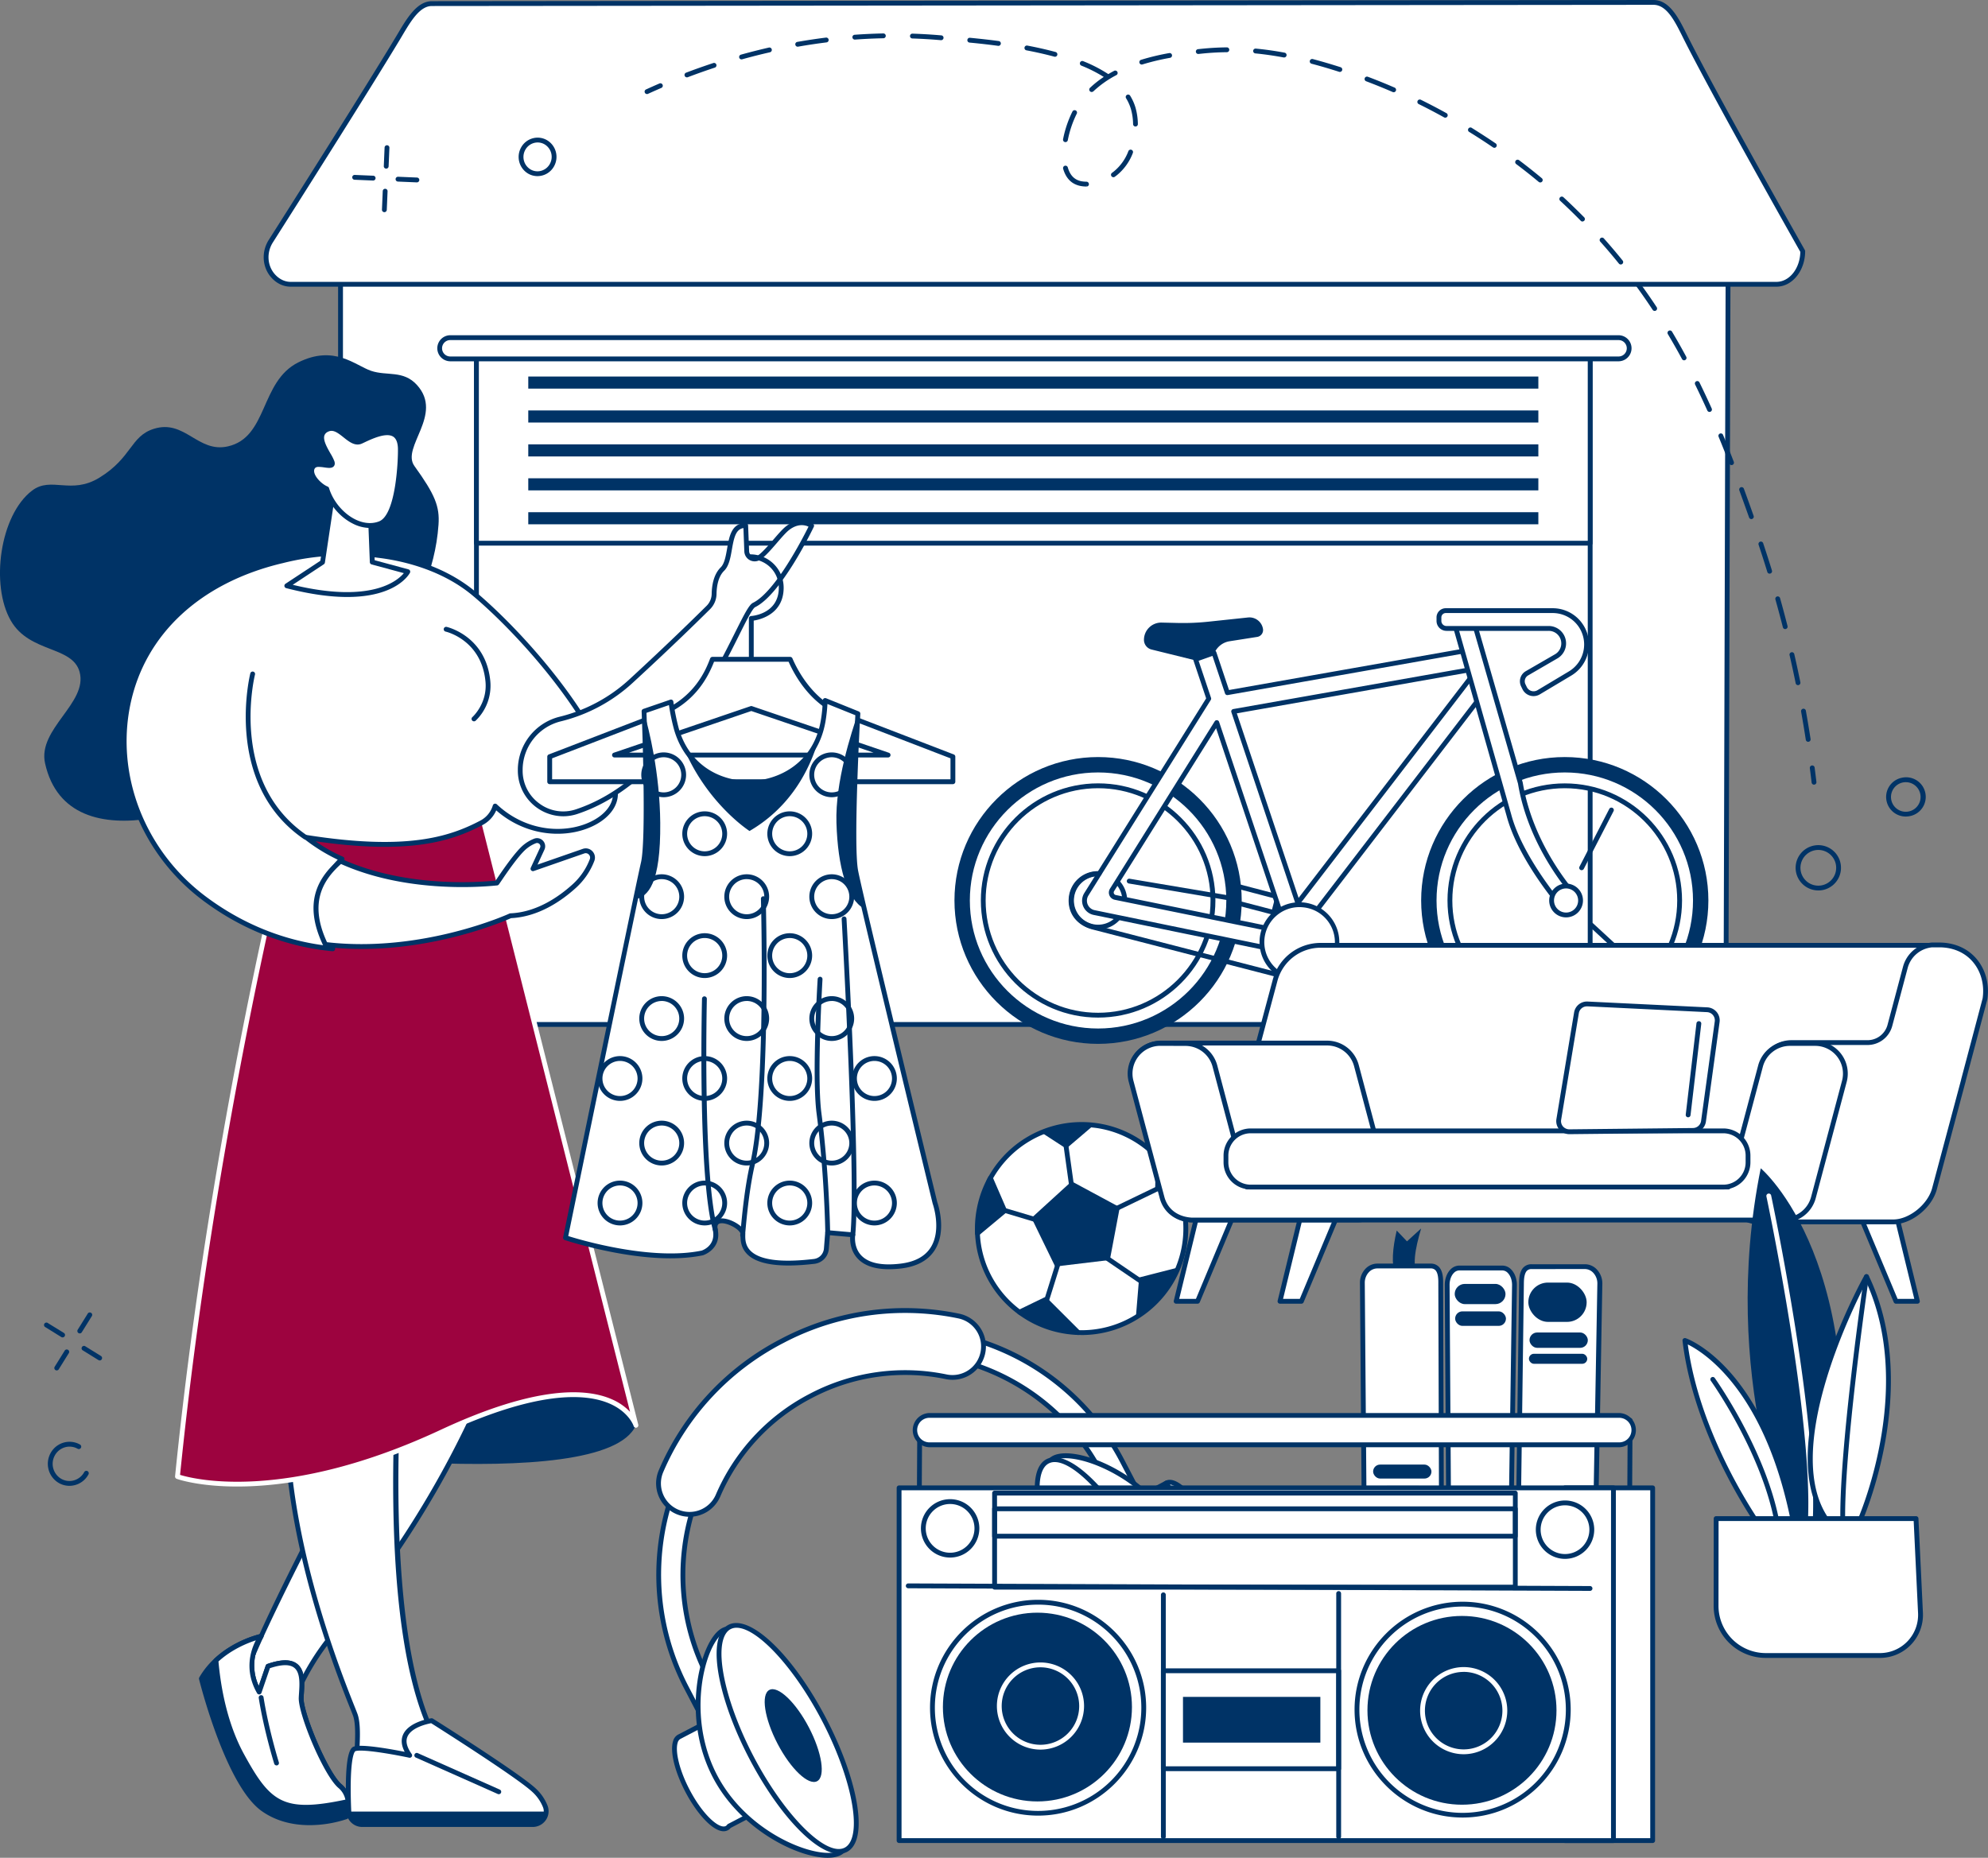 <svg xmlns="http://www.w3.org/2000/svg" viewBox="0 0 1957.88 1830"><rect x="0" y="0" width="1957.88" height="1830" fill="#808080" stroke="none"/><defs><style>.cls-1{fill:#fff;}.cls-2{fill:#036;}.cls-3{fill:#9d033f;}</style></defs><title>Practice Area - Consumer [Converted]</title><g id="Illustration"><g id="Garage_sale" data-name="Garage sale"><polygon class="cls-1" points="1699.78 1008.69 1702.16 171.18 335.34 161.66 335.34 1008.67 1699.78 1008.69"/><path class="cls-2" d="M1699.78,1011.07l-1364.44,0a2.38,2.38,0,0,1-2.37-2.38v-847a2.35,2.35,0,0,1,.7-1.68,2.38,2.38,0,0,1,1.67-.69h0l1366.82,9.51a2.39,2.39,0,0,1,2.36,2.39l-2.38,837.51A2.38,2.38,0,0,1,1699.78,1011.07Zm-1362.06-4.78,1359.69,0,2.36-832.77-1362-9.48Z"/><rect class="cls-1" x="469.23" y="343.05" width="1096.84" height="666.1"/><path class="cls-2" d="M1566.07,1011.53H469.23a2.37,2.37,0,0,1-2.37-2.38V343.05a2.37,2.37,0,0,1,2.37-2.37H1566.07a2.37,2.37,0,0,1,2.38,2.37v666.1A2.37,2.37,0,0,1,1566.07,1011.53Zm-1094.46-4.76H1563.7V345.43H471.61Z"/><path class="cls-1" d="M1749.51,280H286.19c-6.52,0-12.49-3-17.05-8-8.58-9.45-9.27-23.66-2.43-34.43,21.77-34.25,93.12-146.76,125.14-199.9,9.31-15.46,19-34,33.39-34.09L1628.37,2.38c14.35-.06,22.72,16.45,30.75,32.62,28.38,57.12,116.3,212.48,116.3,212.48C1775.41,265.46,1763.81,280,1749.51,280Z"/><path class="cls-2" d="M1749.51,282.4H286.2c-7,0-13.64-3.13-18.82-8.82-9.14-10.06-10.24-25.4-2.67-37.3C286,202.8,357.85,89.46,389.81,36.42c.78-1.29,1.57-2.61,2.35-3.94,8.71-14.64,18.59-31.24,33.07-31.3L1628.37,0h.08c15.94,0,24.89,18,32.8,33.94,28,56.41,115.36,210.81,116.24,212.37a2.38,2.38,0,0,1,.31,1.17C1777.78,266.74,1765.09,282.4,1749.51,282.4ZM1628.45,4.75h-.07L425.24,5.93c-11.78.05-20.53,14.76-29,29q-1.19,2-2.37,4C361.9,92,290,205.34,268.72,238.83c-6.42,10.1-5.52,23.07,2.18,31.55,4.27,4.69,9.7,7.27,15.3,7.27H1749.51c12.8,0,23.26-13.2,23.53-29.56-5.8-10.26-88.82-157.22-116-212C1649.35,20.67,1641.44,4.75,1628.45,4.75Z"/><rect class="cls-1" x="469.23" y="343.05" width="1096.84" height="192.03"/><path class="cls-2" d="M1566.07,537.47H469.23a2.38,2.38,0,0,1-2.37-2.38v-192a2.37,2.37,0,0,1,2.37-2.37H1566.07a2.37,2.37,0,0,1,2.38,2.37v192A2.38,2.38,0,0,1,1566.07,537.47ZM471.61,532.71H1563.7V345.43H471.61Z"/><rect class="cls-2" x="520.27" y="370.9" width="994.77" height="11.91"/><rect class="cls-2" x="520.27" y="404.31" width="994.77" height="11.91"/><rect class="cls-2" x="520.27" y="437.72" width="994.77" height="11.91"/><rect class="cls-2" x="520.27" y="471.13" width="994.77" height="11.91"/><rect class="cls-2" x="520.27" y="504.55" width="994.77" height="11.91"/><rect class="cls-1" x="432.73" y="332.6" width="1172.05" height="20.91" rx="10.43"/><path class="cls-2" d="M1594.34,355.89H443.16a12.84,12.84,0,0,1,0-25.67H1594.34a12.84,12.84,0,0,1,0,25.67ZM443.16,335a8.08,8.08,0,0,0,0,16.15H1594.34a8.08,8.08,0,0,0,0-16.15Z"/><path class="cls-1" d="M1234.24,880.91l-8.26,8.81,50.18,45.95a6,6,0,1,0,8.26-8.82Z"/><rect class="cls-1" x="1226.27" y="862.35" width="15.93" height="45.92" transform="translate(65.57 1855.54) rotate(-75.35)"/><path class="cls-2" d="M1254.44,901.2a2.13,2.13,0,0,1-.61-.08l-44.43-11.61a2.38,2.38,0,0,1-1.7-2.9l4-15.41a2.39,2.39,0,0,1,2.9-1.7l44.43,11.62a2.34,2.34,0,0,1,1.45,1.1,2.36,2.36,0,0,1,.25,1.8l-4,15.41A2.37,2.37,0,0,1,1254.44,901.2Zm-41.54-15.69,39.84,10.41,2.83-10.8-39.83-10.42Z"/><path class="cls-1" d="M1407.19,887c0,73.84,59.94,133.7,133.87,133.7s133.87-59.86,133.87-133.7S1615,753.34,1541.06,753.34,1407.19,813.19,1407.19,887Zm20.75,0a113.12,113.12,0,1,1,113.12,113A113,113,0,0,1,1427.94,887Z"/><path class="cls-2" d="M1541.06,1023.11c-75.12,0-136.24-61.05-136.24-136.08S1465.94,751,1541.06,751,1677.31,812,1677.31,887,1616.19,1023.11,1541.06,1023.11Zm0-267.4c-72.5,0-131.49,58.91-131.49,131.32s59,131.32,131.49,131.32S1672.55,959.44,1672.55,887,1613.57,755.71,1541.06,755.71Zm0,246.67c-63.68,0-115.49-51.75-115.49-115.35s51.81-115.35,115.49-115.35,115.5,51.75,115.5,115.35S1604.75,1002.38,1541.06,1002.38Zm0-225.94c-61.06,0-110.74,49.61-110.74,110.59s49.68,110.6,110.74,110.6S1651.8,948,1651.8,887,1602.12,776.44,1541.06,776.44Z"/><path class="cls-2" d="M1399.62,887c0-77.89,63.45-141.26,141.44-141.26S1682.5,809.14,1682.5,887s-63.45,141.26-141.44,141.26S1399.62,964.92,1399.62,887Zm15.15,0c0,69.55,56.65,126.13,126.29,126.13s126.3-56.58,126.3-126.13S1610.7,760.9,1541.06,760.9,1414.77,817.48,1414.77,887Z"/><path class="cls-1" d="M947.58,887c0,73.84,59.93,133.7,133.87,133.7A133.78,133.78,0,0,0,1215.31,887c0-73.84-59.93-133.69-133.86-133.69S947.58,813.19,947.58,887Zm20.75,0a113.12,113.12,0,1,1,113.12,113A113,113,0,0,1,968.33,887Z"/><path class="cls-2" d="M1081.44,1023.11c-75.12,0-136.24-61.05-136.24-136.08S1006.32,751,1081.44,751,1217.69,812,1217.69,887,1156.57,1023.11,1081.44,1023.11Zm0-267.4C1008.94,755.71,950,814.62,950,887s59,131.32,131.48,131.32S1212.93,959.44,1212.93,887,1154,755.71,1081.44,755.71Zm0,246.67C1017.76,1002.38,966,950.63,966,887s51.81-115.35,115.49-115.35,115.5,51.75,115.5,115.35S1145.13,1002.38,1081.44,1002.38Zm0-225.94c-61.06,0-110.73,49.61-110.73,110.59s49.67,110.6,110.73,110.6S1192.19,948,1192.19,887,1142.51,776.44,1081.44,776.44Z"/><path class="cls-2" d="M940,887c0-77.89,63.45-141.26,141.45-141.26S1222.89,809.14,1222.89,887s-63.45,141.26-141.44,141.26S940,964.92,940,887Zm15.15,0c0,69.55,56.66,126.13,126.3,126.13S1207.74,956.58,1207.74,887,1151.08,760.9,1081.45,760.9,955.15,817.48,955.15,887Z"/><ellipse class="cls-1" cx="1081.45" cy="887.03" rx="26.26" ry="26.22"/><path class="cls-2" d="M1081.44,915.63a28.6,28.6,0,1,1,28.64-28.6A28.65,28.65,0,0,1,1081.44,915.63Zm0-52.45A23.85,23.85,0,1,0,1105.33,887,23.9,23.9,0,0,0,1081.44,863.18Z"/><path class="cls-2" d="M1612.63,955.49a2.4,2.4,0,0,1-1.62-.63L1565.71,913a2.37,2.37,0,1,1,3.22-3.49l45.31,41.83a2.38,2.38,0,0,1,.13,3.36A2.34,2.34,0,0,1,1612.63,955.49Z"/><path class="cls-2" d="M1557.67,857.18a2.37,2.37,0,0,1-2.11-3.46l29.33-56.89a2.37,2.37,0,0,1,4.22,2.18l-29.32,56.88A2.39,2.39,0,0,1,1557.67,857.18Z"/><path class="cls-1" d="M1285.44,911.45,1459,685.35l-10.64-17.72-170.3,221.83L1214.94,700.8,1446.41,660,1443.07,641l-234.3,41.33-13.14-39.25-18.16,6.35,13,38.73L1069.89,880.91a11.92,11.92,0,0,0,7.71,18l228,46.85,3.88-18.82-20.25-4.13Zm-190.23-34.87,103.12-164.8,69.14,206.59L1098.38,884A4.89,4.89,0,0,1,1095.21,876.58Z"/><path class="cls-2" d="M1305.61,948.12a2.59,2.59,0,0,1-.48,0l-228-46.86a14.28,14.28,0,0,1-9.25-21.57l120-191.76-12.61-37.67a2.38,2.38,0,0,1,1.47-3l18.16-6.35a2.38,2.38,0,0,1,3,1.49l12.49,37.31,232.27-41a2.38,2.38,0,0,1,2.76,1.93l3.34,18.92a2.36,2.36,0,0,1-1.93,2.75l-228.75,40.36,60.84,181.8,167.58-218.28a2.43,2.43,0,0,1,2-.92,2.37,2.37,0,0,1,1.91,1.15l10.64,17.71a2.39,2.39,0,0,1-.15,2.67l-172.82,225.1,3,8.86L1310,924.6a2.35,2.35,0,0,1,1.51,1,2.4,2.4,0,0,1,.35,1.79l-3.88,18.82A2.37,2.37,0,0,1,1305.61,948.12ZM1180.47,650.93l12.22,36.52a2.34,2.34,0,0,1-.24,2L1071.9,882.17a9.54,9.54,0,0,0,6.18,14.4l225.68,46.37,2.92-14.16-17.92-3.65a2.39,2.39,0,0,1-1.78-1.57l-3.8-11.36a2.38,2.38,0,0,1,.37-2.2l172.6-224.82-8-13.33L1280,890.91a2.38,2.38,0,0,1-4.14-.7l-63.14-188.66a2.37,2.37,0,0,1,1.84-3.09L1443.66,658l-2.52-14.24-232,40.91a2.37,2.37,0,0,1-2.67-1.58l-12.38-37Zm87,269.82a1.83,1.83,0,0,1-.47,0l-169.09-34.41a7.26,7.26,0,0,1-4.72-11l103.12-164.81a2.36,2.36,0,0,1,2.3-1.1,2.38,2.38,0,0,1,2,1.61l69.14,206.6a2.37,2.37,0,0,1-2.25,3.13Zm-69.8-203.44L1097.22,877.84a2.51,2.51,0,0,0,1.64,3.79l165.05,33.59ZM1095.21,876.58h0Z"/><path class="cls-2" d="M1210.89,631.67l27.27-4.28a6.83,6.83,0,0,0,5.7-7.79,13.5,13.5,0,0,0-14.76-11.35L1190,612.4a236.61,236.61,0,0,1-30.23,1.25l-15.76-.37a17,17,0,0,0-17.38,17,9.81,9.81,0,0,0,7.47,9.53l43.41,10.73,18.16-6.35A19.49,19.49,0,0,1,1210.89,631.67Z"/><path class="cls-1" d="M1541.38,897l13.85-10.08s-46.6-47.23-57.92-115.53l-48.72-169.2-19.67-.68L1486,802.92C1498,848.05,1541.38,897,1541.38,897Z"/><path class="cls-2" d="M1541.38,899.37a2.37,2.37,0,0,1-1.78-.8c-1.79-2-43.85-49.88-55.86-95l-57.11-201.38a2.35,2.35,0,0,1,.42-2.11,2.2,2.2,0,0,1,2-.91l19.67.67a2.39,2.39,0,0,1,2.2,1.72l48.72,169.2a1.31,1.31,0,0,1,.06.27c11.07,66.72,56.81,113.78,57.27,114.25a2.37,2.37,0,0,1-.29,3.59l-13.85,10.08A2.37,2.37,0,0,1,1541.38,899.37ZM1432.09,604l56.24,198.28c10.51,39.55,45.9,82.66,53.42,91.51l9.91-7.21c-8.88-9.79-46.62-54.33-56.67-114.67l-48.21-167.4Z"/><ellipse class="cls-1" cx="1542.32" cy="887.03" rx="14.28" ry="14.26"/><path class="cls-2" d="M1542.32,903.67A16.64,16.64,0,1,1,1559,887,16.67,16.67,0,0,1,1542.32,903.67Zm0-28.52A11.88,11.88,0,1,0,1554.23,887,11.9,11.9,0,0,0,1542.32,875.15Z"/><ellipse class="cls-1" cx="1279.66" cy="928.08" rx="36.94" ry="36.9"/><path class="cls-2" d="M1279.69,967.35a39.53,39.53,0,0,1-4-.21,39.29,39.29,0,1,1,4,.21Zm0-73.79a34.58,34.58,0,0,0-34.36,31,34.52,34.52,0,0,0,30.84,37.86,34.52,34.52,0,1,0,7.08-68.67C1282,893.62,1280.81,893.56,1279.64,893.56Z"/><path class="cls-2" d="M1215.3,887.69l-.4,0-103.08-17.39a2.38,2.38,0,1,1,.79-4.69L1215.69,883a2.38,2.38,0,0,1-.39,4.72Z"/><path class="cls-2" d="M1271.67,966a2.46,2.46,0,0,1-.6-.07l-195.19-50.37c-15.92-4.34-24.82-16.49-23.25-31.74a28.67,28.67,0,0,1,30-25.64,2.38,2.38,0,0,1,2.25,2.5,2.42,2.42,0,0,1-2.5,2.25,23.85,23.85,0,0,0-25,21.38c-1.34,13,6,22.92,19.74,26.65l195.16,50.36a2.38,2.38,0,0,1-.59,4.68Z"/><rect class="cls-1" x="1322.5" y="956.44" width="15.93" height="45.92" transform="translate(-19.08 1932.33) rotate(-71.58)"/><path class="cls-2" d="M1349.73,996.58a2.51,2.51,0,0,1-.76-.12L1305.4,982a2.38,2.38,0,0,1-1.5-3l5-15.11a2.4,2.4,0,0,1,3-1.51l43.57,14.51a2.38,2.38,0,0,1,1.5,3L1352,995A2.38,2.38,0,0,1,1349.73,996.58Zm-40.57-18.39,39.06,13,3.54-10.6-39.06-13Z"/><path class="cls-1" d="M1423.85,601.5h105.3a33.32,33.32,0,0,1,17.15,61.92l-31,18.52a9.78,9.78,0,0,1-13.83-4.12l-1.35-2.78a9,9,0,0,1,3.62-11.8l28.86-16.69a14.74,14.74,0,0,0-7.39-27.5h-100.7a7.42,7.42,0,0,1-7.42-7.41V608.2A6.7,6.7,0,0,1,1423.85,601.5Z"/><path class="cls-2" d="M1510.31,685.71a12.17,12.17,0,0,1-10.93-6.85l-1.35-2.78a11.48,11.48,0,0,1,4.57-14.9l28.86-16.69a12.36,12.36,0,0,0-6.2-23.06h-100.7a9.81,9.81,0,0,1-9.8-9.79V608.2a9.09,9.09,0,0,1,9.09-9.07h105.3a35.7,35.7,0,0,1,18.37,66.33l-31,18.52A12.18,12.18,0,0,1,1510.31,685.71Zm-86.46-81.83a4.33,4.33,0,0,0-4.33,4.32v3.44a5,5,0,0,0,5,5h100.7a17.12,17.12,0,0,1,8.58,31.94L1505,665.3a6.7,6.7,0,0,0-2.67,8.71l1.34,2.77a7.42,7.42,0,0,0,10.48,3.12l30.95-18.52a30.95,30.95,0,0,0-15.93-57.5Z"/><path class="cls-2" d="M352,674.61C319.12,712,327.56,705,273.49,751.41c-48.46,41.57-206,104-229.1.54-7.61-34,42.34-59.42,34-90.06C71.27,636,29.27,643.47,10.71,611.47c-20.25-34.92-11-104,20.93-128.24,18.87-14.3,38.19,4.49,66.2-12.67,32.3-19.78,30.48-40.89,53.71-48.16,30.56-9.56,43.21,24,72.84,17.32C264,430.81,256,375.81,293.74,357c35.43-17.71,56.07,2.94,71.72,8.28s31.77-.91,45.23,14c26.46,29.28-15.92,61.21-2.54,79.78,20.32,28.21,25,39.81,23.71,57.91C425.52,608.73,352,674.61,352,674.61Z"/><path class="cls-2" d="M234.7,1424s360.21,51.82,391.58-20.06c0,0-13-53.86-93.83-60.5S234.7,1424,234.7,1424Z"/><path class="cls-1" d="M523.83,1225.23S493,1414.08,328.61,1609.12a240.33,240.33,0,0,0-37.39,61.27l-5.65,13.34s-38.63-6.67-44.81-25.66,149.76-306.38,149.76-306.38Z"/><path class="cls-2" d="M285.58,1686.1a2.73,2.73,0,0,1-.41,0c-1.64-.28-40.13-7.14-46.67-27.27-6.31-19.4,133.92-278.74,149.93-308.24a2.37,2.37,0,0,1,.45-.59l133.31-126.46a2.37,2.37,0,0,1,2.75-.38,2.39,2.39,0,0,1,1.24,2.48c-.31,1.9-32.8,191.74-195.76,385a237.75,237.75,0,0,0-37,60.67l-5.65,13.33A2.37,2.37,0,0,1,285.58,1686.1Zm106.85-332.94C332.32,1464,238.76,1644.21,243,1657.33c4.93,15.17,33.54,22.11,41.12,23.69l4.89-11.55a242.69,242.69,0,0,1,37.76-61.89c144.15-171,185.65-339.11,193.29-375.51Z"/><path class="cls-2" d="M255.29,1666.71l8.7-25.35c38.91-13.53,33.32,15.75,32.65,31s24.31,75.21,38.15,87,6.18,30.24,6.18,30.24-47,17.24-81.9-7.55-60.73-128.55-60.73-128.55c19.21-33.07,58.77-41.59,58.77-41.59A50.48,50.48,0,0,0,255.29,1666.71Z"/><path class="cls-2" d="M304.93,1797.87c-14.87,0-32.05-3.13-47.23-13.91-35.25-25-60.6-125.63-61.67-129.91a2.31,2.31,0,0,1,.26-1.76c19.51-33.59,58.66-42.37,60.31-42.72a2.38,2.38,0,0,1,2.39,3.77,47.49,47.49,0,0,0-4.14,47.33l6.89-20.08a2.38,2.38,0,0,1,1.47-1.47c13.67-4.76,23.27-4.83,29.34-.2,8.25,6.29,7.36,19.61,6.72,29.33-.1,1.5-.2,2.92-.26,4.24-.63,14.52,24.13,73.84,37.32,85,15,12.73,6.91,32.76,6.83,33a2.36,2.36,0,0,1-1.38,1.32A116.64,116.64,0,0,1,304.93,1797.87Zm-104-144c2.68,10.4,27.48,103.49,59.56,126.25,30.69,21.77,71.72,9.86,78.68,7.6,1.27-3.78,4.87-17.41-5.88-26.54-14.64-12.43-39.69-72.81-39-88.87.06-1.35.16-2.81.26-4.34.61-9.13,1.37-20.5-4.86-25.24-4.48-3.43-12.49-3.24-23.8.53l-8.32,24.26a2.39,2.39,0,0,1-2,1.59,2.33,2.33,0,0,1-2.29-1.18c-13.1-22.78-6.08-42.83-1.28-52.07C240.65,1619.5,215.16,1630,200.89,1653.84Z"/><path class="cls-2" d="M238.25,1729.1c-17.71-32.36-23.59-70.59-25.54-93.46a77.79,77.79,0,0,0-14.37,17.84s25.8,103.76,60.73,128.55,81.9,7.55,81.9,7.55a33.48,33.48,0,0,0,1.9-15C277.07,1788.77,264.4,1776.87,238.25,1729.1Z"/><path class="cls-1" d="M342.87,1774.58a22.92,22.92,0,0,0-8.08-15.24c-13.84-11.75-38.82-71.68-38.15-87s6.26-44.55-32.65-31l-8.7,25.35a50.48,50.48,0,0,1,1.82-54.82s-24.58,5.31-44.4,23.75c1.95,22.87,7.83,61.1,25.54,93.46C264.4,1776.87,277.07,1788.77,342.87,1774.58Z"/><path class="cls-2" d="M301,1782.62c-31.82,0-44.76-15.67-64.85-52.38-17.4-31.79-23.65-68.89-25.82-94.4a2.35,2.35,0,0,1,.75-1.95c20.06-18.66,44.47-24.1,45.5-24.32a2.38,2.38,0,0,1,2.39,3.77,47.48,47.48,0,0,0-4.14,47.33l6.89-20.08a2.38,2.38,0,0,1,1.47-1.47c13.68-4.76,23.27-4.83,29.34-.2,8.25,6.29,7.37,19.61,6.72,29.33-.1,1.49-.2,2.92-.25,4.24-.64,14.52,24.11,73.83,37.31,85a25.17,25.17,0,0,1,8.9,16.77,2.38,2.38,0,0,1-1.86,2.6C326.08,1780.63,312.35,1782.62,301,1782.62Zm-85.84-146c2.23,25,8.42,60.77,25.16,91.35,26,47.5,38.57,57.68,99.82,44.78a20.35,20.35,0,0,0-6.91-11.58c-14.65-12.44-39.69-72.81-39-88.87.05-1.35.15-2.81.25-4.35.61-9.12,1.37-20.49-4.86-25.23-4.48-3.43-12.49-3.24-23.8.53l-8.32,24.25a2.4,2.4,0,0,1-2,1.6,2.33,2.33,0,0,1-2.29-1.18c-13.11-22.78-6.08-42.84-1.28-52.07C243.85,1618.45,228.45,1624.59,215.18,1636.6Z"/><path class="cls-2" d="M272.32,1739a2.36,2.36,0,0,1-2.26-1.67c-.11-.32-10.12-32.57-15.24-64.74a2.38,2.38,0,0,1,2-2.72,2.35,2.35,0,0,1,2.72,2c5.06,31.83,15,63.76,15.07,64.08a2.37,2.37,0,0,1-1.56,3A2.15,2.15,0,0,1,272.32,1739Z"/><path class="cls-1" d="M351.86,1739.65c-2.74-1.21,3.18-35.66-1.93-50.25s-64.22-147-68.14-285.27S398,1291.71,398,1291.71s-34.07,322.21,37.16,431.71C435.11,1723.42,411.3,1765.85,351.86,1739.65Z"/><path class="cls-2" d="M387.94,1750.51c-10.49,0-22.79-2.41-37-8.69-2.53-1.11-2.46-4.14-1.78-16.78.61-11.25,1.44-26.66-1.43-34.86-.53-1.5-1.69-4.4-3.3-8.41-40.78-101.91-62.64-195.3-65-277.57-1.26-44.38,10-76.78,33.48-96.3,34.87-29,83.51-19,85.56-18.51a2.38,2.38,0,0,1,1.87,2.57c-.34,3.22-33.18,322.62,36.78,430.17a2.39,2.39,0,0,1,.08,2.46C437,1724.93,422.12,1750.51,387.94,1750.51Zm-34.35-12.7c51.21,22.17,74.36-7.74,78.71-14.36-67.55-106.51-40.05-399-36.94-429.79-9.62-1.55-50.33-6.32-79.46,17.92-22.28,18.54-32.95,49.66-31.74,92.49,2.33,81.7,24.07,174.54,64.65,275.94,1.62,4.06,2.8,7,3.36,8.6,3.18,9.09,2.33,25,1.7,36.69C353.6,1730.28,353.3,1735.86,353.59,1737.81Zm-.77-.34h0Z"/><path class="cls-1" d="M537,1779.42a43.65,43.65,0,0,0-11.37-16.3c-17-15.53-100.48-68.17-100.48-68.17s-41.75,6-21.64,34.15c0,0-43.31-9.25-53.82-6.51-7.72,2-7,41.34-6.12,62.1a13.18,13.18,0,0,0,13.19,12.59h167.9A13.16,13.16,0,0,0,537,1779.42Z"/><path class="cls-2" d="M524.65,1799.65H356.75a15.52,15.52,0,0,1-15.56-14.86c-2.72-61.75,5-63.75,7.89-64.51,8.83-2.29,37.14,2.91,49.48,5.37-3.23-6.15-3.79-11.78-1.66-16.78,5.5-12.88,27-16.14,27.9-16.27a2.35,2.35,0,0,1,1.61.34c3.41,2.16,83.89,52.93,100.81,68.43a45.93,45.93,0,0,1,12,17.19,15.33,15.33,0,0,1-1.63,14.26A15.63,15.63,0,0,1,524.65,1799.65Zm-169.47-75.21a20.62,20.62,0,0,0-4.91.45c-2.38.62-6.34,13.89-4.33,59.69a10.78,10.78,0,0,0,10.81,10.32h167.9a10.87,10.87,0,0,0,9-4.76,10.47,10.47,0,0,0,1.14-9.85A41.31,41.31,0,0,0,524,1764.88c-15.75-14.42-90.91-62.08-99.37-67.43-3.82.7-19.46,4.1-23.36,13.29-2,4.65-.58,10.36,4.15,17a2.4,2.4,0,0,1,.06,2.69,2.37,2.37,0,0,1-2.49,1C392.82,1729.25,367.4,1724.44,355.18,1724.44Z"/><path class="cls-2" d="M343.55,1784.47a1.62,1.62,0,0,1,0,.22,13.18,13.18,0,0,0,13.19,12.59h167.9a13.24,13.24,0,0,0,13.23-12.81Z"/><path class="cls-2" d="M491.28,1767.39a2.33,2.33,0,0,1-1-.2l-80.79-35.92a2.38,2.38,0,0,1,1.94-4.35l80.78,35.92a2.38,2.38,0,0,1-1,4.55Z"/><path class="cls-3" d="M287.14,806.32s-77,297.47-112.35,648.16c0,0,91.49,34.81,260.32-43.92S626.28,1404,626.28,1404L472.42,794.19Z"/><path class="cls-1" d="M233.63,1464.31c-38.76,0-59.26-7.45-59.69-7.61a2.39,2.39,0,0,1-1.52-2.46c35-346.85,111.64-645.54,112.42-648.52A2.36,2.36,0,0,1,287,804l185.28-12.13a2.38,2.38,0,0,1,2.46,1.79l153.87,609.75a2.4,2.4,0,0,1-1.67,2.88,2.37,2.37,0,0,1-2.91-1.59c0-.13-4.55-13.69-23.49-22-23.52-10.29-71.12-13.44-164.41,30.06C346.49,1454.51,278.06,1464.31,233.63,1464.31Zm-56.29-11.49c13.3,4.11,103.36,27.13,256.76-44.41,95.13-44.36,144.17-40.79,168.57-30a54.61,54.61,0,0,1,17.82,12.29l-149.89-594L289,808.58C282.8,833,211,1120.58,177.34,1452.82Z"/><path class="cls-1" d="M351.8,545.81s66.9-1.43,115.28,39.12S588.6,708.68,605.46,776c9.39,37.52-72.12,67.33-122.34,13.42C440.79,744,351.8,545.81,351.8,545.81Z"/><path class="cls-1" d="M213,579s90.07-60,205.25-21L486.5,774.74a27.58,27.58,0,0,1-12.21,35.73c-32.3,17-78.61,32.6-197.12,10.2A45.15,45.15,0,0,1,240.8,782.2Z"/><path class="cls-2" d="M466.8,710.54a2.38,2.38,0,0,1-1.57-4.17c.15-.13,14.93-13.38,12.91-34.9-3.87-41.23-38.91-49.23-39.26-49.31a2.37,2.37,0,0,1,1-4.64c.39.08,38.8,8.85,43,53.51A47.86,47.86,0,0,1,468.36,710,2.34,2.34,0,0,1,466.8,710.54Z"/><path class="cls-1" d="M336.88,846.13c-17.08-7.19-33.56-19-48.3-31.82C209.05,745.2,308.4,633.37,308.4,633.37l-31-80.86C88.8,597.49,83.57,796.67,201,884.86c40.95,30.74,85.83,46.06,126.69,49.73C305.16,890.69,321.23,860.71,336.88,846.13Z"/><path class="cls-2" d="M300.42,826.84a2.31,2.31,0,0,1-1.34-.42c-79.52-54.65-52.8-162.18-52.52-163.26a2.38,2.38,0,0,1,4.6,1.19c-.27,1-26.14,105.41,50.61,158.16a2.37,2.37,0,0,1-1.35,4.33Z"/><path class="cls-2" d="M327.72,937h-.22c-31.63-2.84-79.51-13.86-127.9-50.2-61-45.82-90.8-121.89-75.86-193.79,14.77-71.05,70.58-123.09,153.11-142.77a1.57,1.57,0,0,1,.3-.05A249.82,249.82,0,0,1,373,544.79c26.46,3.14,64.57,12.34,95.57,38.31,44.52,37.31,121.67,122.52,139.16,192.36,3.35,13.41-3.83,26.79-19.2,35.81-25.64,15-67.67,15.11-99.82-13a29.59,29.59,0,0,1-13.35,14.35C444.48,828.89,403,842,310.8,828.7a150.55,150.55,0,0,0,27,15.24,2.38,2.38,0,0,1,.69,3.93c-10.7,10-33,38.3-8.66,85.64a2.37,2.37,0,0,1-2.11,3.46ZM277.65,554.9c-80.5,19.29-134.89,70-149.25,139-14.57,70.1,14.5,144.3,74,189,45.39,34.07,90.27,45.46,121.24,48.84-21-44.51-2.67-72.75,9-84.9a174,174,0,0,1-32.59-20.11,2.37,2.37,0,0,1-.74-2.83,2.35,2.35,0,0,1,2.55-1.41c97.64,15.43,140,2.3,171.25-14.19a24.86,24.86,0,0,0,12.28-15,2.38,2.38,0,0,1,3.91-1c30.75,28.95,72,29.36,96.8,14.81,13.45-7.89,19.8-19.31,17-30.55-17.22-68.75-93.54-153-137.6-189.87-31.69-26.55-71.95-34.73-93.13-37.24A245,245,0,0,0,278,554.84Z"/><path class="cls-1" d="M512.36,757.28a51.57,51.57,0,0,1,39.45-49,159.66,159.66,0,0,0,70.05-37.69c37.24-34.3,64.16-60.65,75.62-72a19.4,19.4,0,0,0,5.82-13.43c.11-7.17,1.52-18,8.19-24.56,10.69-10.54,3.08-43.22,23-42.91l1,25.46a7.81,7.81,0,0,0,12.28,6.1c.58-.4,1.17-.85,1.78-1.34,8.39-6.85,19.42-22.36,26.2-27.63,13.31-10.33,23.69-2.35,23.69-2.35S768.07,583.49,742.67,596C729.2,602.58,680.25,762.25,568,799.52c-27.69,9.18-56.11-12-55.61-41.17Z"/><path class="cls-2" d="M554.59,804.07A45,45,0,0,1,510,758.31l0-1.07A54.1,54.1,0,0,1,551.23,706a156.3,156.3,0,0,0,69-37.13c36.59-33.69,63-59.55,75.56-72a17,17,0,0,0,5.11-11.78c.13-8.08,1.78-19.18,8.9-26.21,3.74-3.68,5-11.19,6.3-18.46,2-11.79,4.37-25.14,18-25.14h.34a2.38,2.38,0,0,1,2.33,2.29l1,25.46a5.44,5.44,0,0,0,8.55,4.24c.53-.37,1.08-.78,1.64-1.24,4.14-3.38,9-9,13.77-14.54s9-10.41,12.47-13.12c14.6-11.33,26.48-2.45,26.59-2.36a2.38,2.38,0,0,1,.7,2.91c-1.29,2.71-32,66.49-57.82,79.18-2.62,1.29-9.07,14.18-15.89,27.84C703.9,673.81,654.11,773.43,568.7,801.77A44.82,44.82,0,0,1,554.59,804.07ZM732.17,520.18c-7.35,1.15-9.26,8.92-11.36,21.06-1.39,8-2.83,16.28-7.65,21-6,5.9-7.37,15.71-7.49,22.89a21.68,21.68,0,0,1-6.51,15.09c-12.54,12.43-39,38.33-75.69,72.08a161.17,161.17,0,0,1-71.09,38.25,49.33,49.33,0,0,0-37.65,46.74v1.07a39.78,39.78,0,0,0,16.43,33.12,39.28,39.28,0,0,0,36.05,5.75c83.54-27.72,132.73-126.15,156.37-173.44,9.71-19.42,14.16-28.08,18-30,22-10.78,49.26-64.09,54.68-75-3.12-1.49-10.32-3.54-19.13,3.31-3.12,2.42-7.33,7.3-11.79,12.47-4.87,5.64-9.9,11.47-14.37,15.12-.66.54-1.3,1-1.93,1.45a10.19,10.19,0,0,1-16-8ZM512.36,757.28h0Z"/><path class="cls-1" d="M574.7,838.44l-49.8,17.32,9.16-19.8a5.62,5.62,0,0,0-7-7.63,35.21,35.21,0,0,0-9.25,5.27c-9.8,7.49-27.2,34.85-28.39,36.13-21.84,2.24-92.28,6.57-154-21.52-16.05,14.13-36.24,37.59-14.94,82.11,96.71,11.48,182.32-28.27,182.32-28.27,26.26-1.09,48.39-16.14,62.75-29.15a67.16,67.16,0,0,0,17.58-25.64A6.71,6.71,0,0,0,574.7,838.44Z"/><path class="cls-2" d="M356,934.76a302.58,302.58,0,0,1-35.84-2.08,2.39,2.39,0,0,1-1.87-1.33c-21.25-44.45-2.87-68.73,15.52-84.92a2.36,2.36,0,0,1,2.55-.38c60.48,27.54,130.12,23.53,151.71,21.42l1.88-2.75c5.46-8,18.25-26.82,26.35-33a38.17,38.17,0,0,1,9.88-5.62,8,8,0,0,1,10,10.87l-6.81,14.72,44.51-15.48a8.93,8.93,0,0,1,9.48,2.25,9.07,9.07,0,0,1,1.94,9.67,69.13,69.13,0,0,1-18.2,26.54c-14.22,12.88-36.8,28.46-63.79,29.75C497.45,907.05,433.52,934.75,356,934.76Zm-34-6.64c94.36,10.72,178.88-27.83,179.73-28.22a2.34,2.34,0,0,1,.9-.22c25.77-1.07,47.53-16.12,61.26-28.54a64.38,64.38,0,0,0,16.95-24.73,4.31,4.31,0,0,0-.92-4.66,4.22,4.22,0,0,0-4.5-1.06h0L525.68,858a2.38,2.38,0,0,1-2.94-3.25L531.9,835a3.24,3.24,0,0,0-4.06-4.4,33.62,33.62,0,0,0-8.63,4.93c-7.48,5.72-20,24.07-25.3,31.9-1.88,2.76-2.44,3.58-2.78,4a2.43,2.43,0,0,1-1.51.75c-20.43,2.09-91.54,6.7-153.78-21.09C319.27,866,303.48,888.21,322.06,928.12ZM574.7,838.45h0Z"/><path class="cls-1" d="M364.76,505.4l1.9,48.29,34.94,9.45S381.32,602.55,282.44,577l35.23-23.24,9.11-60.74Z"/><path class="cls-2" d="M342,588.06c-15.89,0-35.65-2.4-60.13-8.72a2.38,2.38,0,0,1-.72-4.29l34.35-22.65,8.94-59.7a2.38,2.38,0,0,1,3.09-1.9l38,12.34a2.39,2.39,0,0,1,1.64,2.17L369,551.85l33.24,9a2.34,2.34,0,0,1,1.56,1.33,2.38,2.38,0,0,1-.06,2.05C403.06,565.49,390.71,588.05,342,588.06Zm-53.71-12c76.86,18.57,103-3.69,109.43-11.49L366,556a2.38,2.38,0,0,1-1.76-2.21l-1.83-46.63-33.74-11-8.69,58a2.41,2.41,0,0,1-1,1.64Z"/><path class="cls-1" d="M394.26,441.27c-1.14-25.52-27.47-11.68-38.7-6.47s-21.05-18.13-33.79-11.49,2.73,24.13,5.3,31.73-12.13,0-17.37,3.47c-3.46,2.29-4.05,7.62.77,14a29.23,29.23,0,0,0,11.3,9c7,23,31.76,42.14,52.29,34.42S394.31,442.25,394.26,441.27Z"/><path class="cls-2" d="M364.31,520.07a37.34,37.34,0,0,1-16.55-4.14c-12.77-6.3-23.39-18.74-27.94-32.66a32.5,32.5,0,0,1-11.25-9.36c-3.93-5.18-4.25-9.23-3.83-11.71a8.46,8.46,0,0,1,3.65-5.68c3-2,7.57-1.35,11.59-.78a27.7,27.7,0,0,0,4.94.43,2.84,2.84,0,0,0-.11-.37,47.35,47.35,0,0,0-3.46-6.72c-3.74-6.53-8.4-14.66-6.47-21.24a10.89,10.89,0,0,1,5.79-6.64c8-4.19,14.78,1.24,20.74,6,5.67,4.55,9.39,7.18,13.15,5.43l1.86-.87c8.95-4.22,23.94-11.29,33.09-5.76,4.4,2.65,6.8,7.74,7.13,15.15h0c0,.68,1.06,68.41-21.75,77A29.71,29.71,0,0,1,364.31,520.07Zm-50.4-60.15a5.55,5.55,0,0,0-2.9.57,3.63,3.63,0,0,0-1.58,2.51c-.37,2.2.67,5.05,2.93,8,2.7,3.55,6.92,6.95,10.27,8.26a2.37,2.37,0,0,1,1.41,1.52c3.92,12.93,14,25,25.82,30.85,5.68,2.8,14.35,5.43,23.36,2,16.94-6.37,19-61.69,18.67-72.34-.26-5.71-1.89-9.51-4.83-11.28-7-4.21-21.05,2.42-28.61,6l-1.89.88c-6.7,3.12-12.77-1.74-18.12-6-6.41-5.13-10.66-8.07-15.57-5.52a6.29,6.29,0,0,0-3.43,3.77c-1.36,4.63,2.74,11.78,6,17.54a48.58,48.58,0,0,1,3.84,7.56c.7,2.07.53,3.75-.5,5-1.88,2.26-5.42,1.75-9.51,1.18A40.63,40.63,0,0,0,313.91,459.92Z"/><path class="cls-2" d="M739.92,660.09a2.38,2.38,0,0,1-2.38-2.38V609.18a2.38,2.38,0,0,1,2.23-2.37c1.11-.07,27.25-2.06,27.25-28a28.08,28.08,0,0,0-28.07-28,2.38,2.38,0,0,1,0-4.75,32.84,32.84,0,0,1,32.83,32.78c0,25.65-22.26,31.32-29.49,32.48v46.44A2.38,2.38,0,0,1,739.92,660.09Z"/><path class="cls-1" d="M541.37,745.38v24.67h397.1V745.38L831.19,704.06c-30.32-11-46.4-39.29-53-54.62H701.63c-5.66,14.72-17.52,40.91-53,54.62Zm63.81-1.63,134.74-45.88,134.73,45.88Z"/><path class="cls-2" d="M938.47,772.43H541.37a2.38,2.38,0,0,1-2.38-2.38V745.38a2.38,2.38,0,0,1,1.52-2.22l107.28-41.32c36.57-14.13,47.51-42.55,51.62-53.25a2.39,2.39,0,0,1,2.22-1.53H778.2a2.4,2.4,0,0,1,2.19,1.44c5.3,12.34,21,42.23,51.61,53.33l107.32,41.33a2.36,2.36,0,0,1,1.52,2.22v24.67A2.38,2.38,0,0,1,938.47,772.43Zm-394.72-4.76H936.09V747L830.33,706.28c-30.28-11-46.46-38.21-53.68-54.46h-73.4c-6.94,17.53-20.19,41.49-53.75,54.46L543.75,747Zm330.91-21.54H605.18a2.38,2.38,0,0,1-.77-4.63l134.74-45.88a2.36,2.36,0,0,1,1.53,0L875.42,741.5a2.38,2.38,0,0,1-.76,4.63Zm-255.13-4.75H860.3l-120.38-41Z"/><path class="cls-2" d="M844.9,702.47l-32.23-13a142.48,142.48,0,0,1-2,20.79c-13.29,77.31-122.58,83.31-144.46,8a223.92,223.92,0,0,1-5.43-26.78l-26.5,9.12s5,125.2-.72,149.53-76.64,369.15-76.64,369.15,79.51,26.47,134.67,15c0,0,16.47-5,12.89-22.89s27.22-4.29,27.22,4.29c0,8.19-2.93,35.59,70.18,26.91a13.63,13.63,0,0,0,12-12.44l1.27-15.9,24.72,2.15s-6.45,37.2,47.28,30.76,33.66-62.24,33.66-62.24S847.77,884.4,842.75,857.93,844.9,702.47,844.9,702.47Z"/><path class="cls-1" d="M844.9,702.72l-32.23-13.29s-.72,86.22-74.5,129.15c0,0-64.47-41.32-77.37-127.17l-26.5,9.12s5,125.2-.72,149.53-76.64,369.15-76.64,369.15,79.51,26.47,134.67,15c0,0,16.47-5,12.89-22.89s27.22-4.29,27.22,4.29c0,8.19-2.93,35.59,70.18,26.91a13.63,13.63,0,0,0,12-12.44l1.27-15.9,24.72,2.15s-6.45,37.2,47.28,30.76,33.66-62.24,33.66-62.24S847.77,884.4,842.75,857.93,844.9,702.72,844.9,702.72Z"/><ellipse class="cls-1" cx="819.13" cy="883.28" rx="19.71" ry="19.68"/><path class="cls-2" d="M819.13,905.34a22.06,22.06,0,1,1,22.08-22.06A22.1,22.1,0,0,1,819.13,905.34Zm0-39.36a17.3,17.3,0,1,0,17.33,17.3A17.33,17.33,0,0,0,819.13,866Z"/><ellipse class="cls-1" cx="735.39" cy="883.28" rx="19.71" ry="19.68"/><path class="cls-2" d="M735.39,905.34a22.06,22.06,0,1,1,22.08-22.06A22.1,22.1,0,0,1,735.39,905.34Zm0-39.36a17.3,17.3,0,1,0,17.32,17.3A17.33,17.33,0,0,0,735.39,866Z"/><ellipse class="cls-1" cx="651.64" cy="883.28" rx="19.71" ry="19.68"/><path class="cls-2" d="M651.64,905.34a22.06,22.06,0,1,1,22.08-22.06A22.1,22.1,0,0,1,651.64,905.34Zm0-39.36A17.3,17.3,0,1,0,669,883.28,17.33,17.33,0,0,0,651.64,866Z"/><ellipse class="cls-1" cx="819.13" cy="1003.33" rx="19.71" ry="19.68"/><path class="cls-2" d="M819.13,1025.39a22.06,22.06,0,1,1,22.08-22.06A22.1,22.1,0,0,1,819.13,1025.39Zm0-39.36a17.3,17.3,0,1,0,17.33,17.3A17.33,17.33,0,0,0,819.13,986Z"/><ellipse class="cls-1" cx="735.39" cy="1003.33" rx="19.71" ry="19.68"/><path class="cls-2" d="M735.39,1025.39a22.06,22.06,0,1,1,22.08-22.06A22.1,22.1,0,0,1,735.39,1025.39Zm0-39.36a17.3,17.3,0,1,0,17.32,17.3A17.33,17.33,0,0,0,735.39,986Z"/><ellipse class="cls-1" cx="651.64" cy="1003.33" rx="19.71" ry="19.68"/><path class="cls-2" d="M651.64,1025.39a22.06,22.06,0,1,1,22.08-22.06A22.1,22.1,0,0,1,651.64,1025.39Zm0-39.36a17.3,17.3,0,1,0,17.33,17.3A17.33,17.33,0,0,0,651.64,986Z"/><ellipse class="cls-1" cx="777.75" cy="941.34" rx="19.71" ry="19.68"/><path class="cls-2" d="M777.75,963.4a22.06,22.06,0,1,1,22.08-22.06A22.1,22.1,0,0,1,777.75,963.4Zm0-39.37a17.31,17.31,0,1,0,17.33,17.31A17.35,17.35,0,0,0,777.75,924Z"/><ellipse class="cls-1" cx="694" cy="941.34" rx="19.71" ry="19.68"/><path class="cls-2" d="M694,963.4a22.06,22.06,0,1,1,22.08-22.06A22.1,22.1,0,0,1,694,963.4ZM694,924a17.31,17.31,0,1,0,17.32,17.31A17.34,17.34,0,0,0,694,924Z"/><ellipse class="cls-1" cx="819.13" cy="763.23" rx="19.71" ry="19.68"/><path class="cls-2" d="M819.13,785.29a22.06,22.06,0,1,1,22.08-22.06A22.09,22.09,0,0,1,819.13,785.29Zm0-39.36a17.31,17.31,0,1,0,17.33,17.3A17.33,17.33,0,0,0,819.13,745.93Z"/><ellipse class="cls-1" cx="653.61" cy="763.23" rx="19.71" ry="19.68"/><path class="cls-2" d="M653.61,785.29a22.06,22.06,0,1,1,22.08-22.06A22.09,22.09,0,0,1,653.61,785.29Zm0-39.36a17.31,17.31,0,1,0,17.33,17.3A17.33,17.33,0,0,0,653.61,745.93Z"/><ellipse class="cls-1" cx="777.75" cy="821.29" rx="19.71" ry="19.68"/><path class="cls-2" d="M777.75,843.35a22.06,22.06,0,1,1,22.08-22.06A22.1,22.1,0,0,1,777.75,843.35Zm0-39.36a17.3,17.3,0,1,0,17.33,17.3A17.34,17.34,0,0,0,777.75,804Z"/><ellipse class="cls-1" cx="694" cy="821.29" rx="19.71" ry="19.68"/><path class="cls-2" d="M694,843.35a22.06,22.06,0,1,1,22.08-22.06A22.1,22.1,0,0,1,694,843.35ZM694,804a17.3,17.3,0,1,0,17.32,17.3A17.33,17.33,0,0,0,694,804Z"/><ellipse class="cls-1" cx="777.75" cy="1062.37" rx="19.71" ry="19.68"/><path class="cls-2" d="M777.75,1084.43a22.06,22.06,0,1,1,22.08-22.06A22.1,22.1,0,0,1,777.75,1084.43Zm0-39.36a17.3,17.3,0,1,0,17.33,17.3A17.34,17.34,0,0,0,777.75,1045.07Z"/><ellipse class="cls-1" cx="694" cy="1062.37" rx="19.71" ry="19.68"/><path class="cls-2" d="M694,1084.43a22.06,22.06,0,1,1,22.08-22.06A22.1,22.1,0,0,1,694,1084.43Zm0-39.36a17.3,17.3,0,1,0,17.32,17.3A17.33,17.33,0,0,0,694,1045.07Z"/><ellipse class="cls-1" cx="861.17" cy="1062.37" rx="19.71" ry="19.68"/><path class="cls-2" d="M861.17,1084.43a22.06,22.06,0,1,1,22.08-22.06A22.09,22.09,0,0,1,861.17,1084.43Zm0-39.36a17.3,17.3,0,1,0,17.33,17.3A17.34,17.34,0,0,0,861.17,1045.07Z"/><ellipse class="cls-1" cx="610.58" cy="1062.37" rx="19.71" ry="19.68"/><path class="cls-2" d="M610.58,1084.43a22.06,22.06,0,1,1,22.09-22.06A22.1,22.1,0,0,1,610.58,1084.43Zm0-39.36a17.3,17.3,0,1,0,17.33,17.3A17.33,17.33,0,0,0,610.58,1045.07Z"/><ellipse class="cls-1" cx="819.13" cy="1126" rx="19.71" ry="19.68"/><path class="cls-2" d="M819.13,1148.06A22.06,22.06,0,1,1,841.21,1126,22.09,22.09,0,0,1,819.13,1148.06Zm0-39.36a17.31,17.31,0,1,0,17.33,17.3A17.33,17.33,0,0,0,819.13,1108.7Z"/><ellipse class="cls-1" cx="735.39" cy="1126" rx="19.71" ry="19.68"/><path class="cls-2" d="M735.39,1148.06A22.06,22.06,0,1,1,757.47,1126,22.1,22.1,0,0,1,735.39,1148.06Zm0-39.36a17.31,17.31,0,1,0,17.32,17.3A17.33,17.33,0,0,0,735.39,1108.7Z"/><ellipse class="cls-1" cx="651.64" cy="1126" rx="19.71" ry="19.68"/><path class="cls-2" d="M651.64,1148.06A22.06,22.06,0,1,1,673.72,1126,22.1,22.1,0,0,1,651.64,1148.06Zm0-39.36A17.31,17.31,0,1,0,669,1126,17.33,17.33,0,0,0,651.64,1108.7Z"/><ellipse class="cls-1" cx="777.75" cy="1185.04" rx="19.71" ry="19.68"/><path class="cls-2" d="M777.75,1207.1A22.06,22.06,0,1,1,799.83,1185,22.09,22.09,0,0,1,777.75,1207.1Zm0-39.36a17.31,17.31,0,1,0,17.33,17.3A17.34,17.34,0,0,0,777.75,1167.74Z"/><ellipse class="cls-1" cx="694" cy="1185.04" rx="19.71" ry="19.68"/><path class="cls-2" d="M694,1207.1A22.06,22.06,0,1,1,716.09,1185,22.1,22.1,0,0,1,694,1207.1Zm0-39.36a17.31,17.31,0,1,0,17.32,17.3A17.33,17.33,0,0,0,694,1167.74Z"/><ellipse class="cls-1" cx="861.17" cy="1185.04" rx="19.71" ry="19.68"/><path class="cls-2" d="M861.17,1207.1A22.06,22.06,0,1,1,883.25,1185,22.09,22.09,0,0,1,861.17,1207.1Zm0-39.36A17.31,17.31,0,1,0,878.5,1185,17.34,17.34,0,0,0,861.17,1167.74Z"/><ellipse class="cls-1" cx="610.58" cy="1185.04" rx="19.71" ry="19.68"/><path class="cls-2" d="M610.58,1207.1A22.06,22.06,0,1,1,632.67,1185,22.09,22.09,0,0,1,610.58,1207.1Zm0-39.36a17.31,17.31,0,1,0,17.33,17.3A17.33,17.33,0,0,0,610.58,1167.74Z"/><path class="cls-2" d="M625.93,885.78c3.94-18.74,6.7-31.67,7.65-35.72,5.38-22.83,1.3-134.46.77-148.14,4.86,16.92,15.47,59.42,15.89,108.61C650.75,871.06,638.22,882.89,625.93,885.78Z"/><path class="cls-2" d="M842.75,857.93c.9,4.74,4,18.26,8.43,37.27-17.1-9.68-26-40.33-27.41-84.67-1.29-40.39,14.73-88.8,21.13-107.81C844.09,718.33,838.07,833.22,842.75,857.93Z"/><path class="cls-2" d="M731.36,1219.08h-.22a2.38,2.38,0,0,1-2.15-2.59l.3-3.18c1.52-16.35,4.07-43.71,9.43-66.88,15.86-68.66,10.74-259.19,10.68-261.1a2.38,2.38,0,0,1,4.76-.14c.05,1.92,5.19,193.06-10.81,262.31-5.28,22.86-7.81,50-9.32,66.25l-.3,3.19A2.38,2.38,0,0,1,731.36,1219.08Z"/><path class="cls-2" d="M815.17,1216.58a2.36,2.36,0,0,1-2.37-2.35c0-.57-.81-57.8-8.58-117.41-4.7-36,.82-128.52,1.06-132.44a2.45,2.45,0,0,1,2.52-2.23,2.38,2.38,0,0,1,2.22,2.52c0,1-5.73,95.93-1.09,131.54,7.81,59.9,8.61,117.39,8.62,118a2.37,2.37,0,0,1-2.35,2.41Z"/><path class="cls-2" d="M839.89,1218.73l-.24,0a2.38,2.38,0,0,1-2.13-2.6c5.65-55.69-8.46-308.29-8.6-310.83a2.38,2.38,0,0,1,2.24-2.51,2.34,2.34,0,0,1,2.5,2.24c.15,2.55,14.28,255.52,8.59,311.58A2.38,2.38,0,0,1,839.89,1218.73Z"/><path class="cls-2" d="M704.5,1213.72a2.38,2.38,0,0,1-2.28-1.71c-15-51.28-11-221-10.84-228.23a2.38,2.38,0,0,1,2.37-2.32h.06a2.39,2.39,0,0,1,2.32,2.44c0,1.75-4.11,176.21,10.65,226.77a2.38,2.38,0,0,1-1.61,2.95A2.27,2.27,0,0,1,704.5,1213.72Z"/><path class="cls-2" d="M875.41,1250.24c-13.82,0-24.1-3.47-30.64-10.36-7.13-7.52-7.69-16.91-7.47-21.37l-19.95-1.73-1.08,13.51a16.07,16.07,0,0,1-14.09,14.62c-32.73,3.88-54.69,1-65.3-8.51-7.69-6.92-7.6-15.35-7.54-19.88v-.89c0-1.8-3.31-5.29-8.84-8s-10.77-3.43-12.82-1.86c-1.08.83-1.36,2.55-.85,5.12,4,19.77-14.35,25.58-14.53,25.64-55.37,11.5-132.84-14-136.11-15a2.37,2.37,0,0,1-1.58-2.74c.71-3.45,71-345.14,76.66-369.22,5.59-23.73.7-147.63.65-148.88a2.37,2.37,0,0,1,1.61-2.34l26.5-9.12a2.34,2.34,0,0,1,2,.21,2.41,2.41,0,0,1,1.12,1.68,223.37,223.37,0,0,0,5.35,26.47c11.74,40.42,46.72,53.05,73.14,51.54s59.59-17.89,66.7-59.25A138.74,138.74,0,0,0,810.29,690a2.38,2.38,0,0,1,3.27-2.19l32.23,13a2.37,2.37,0,0,1,1.48,2.34c-.07,1.28-7.08,128.5-2.18,154.38s76.24,319.37,78,326.71c.8,2.27,9.38,28-2.27,46.82-6.4,10.36-17.63,16.57-33.39,18.46A101.82,101.82,0,0,1,875.41,1250.24Zm-60.24-38.41h.21l24.71,2.15a2.38,2.38,0,0,1,2.14,2.77c0,.11-1.85,11.64,6,19.89,7.23,7.59,20.23,10.32,38.62,8.11,14.25-1.71,24.32-7.17,29.92-16.24,10.74-17.4,1.89-42.58,1.79-42.84,0-.08-.05-.16-.07-.24-.73-3-73.14-300.83-78.1-327.06-4.76-25.1,1.15-137.9,2-153.84l-27.5-11.07a147.47,147.47,0,0,1-1.9,17.17c-7.58,44.11-43,61.61-71.11,63.19s-65.45-11.86-78-55a212.3,212.3,0,0,1-5.06-24.26l-22.15,7.62c.62,15.93,4.59,125.33-.84,148.39s-70.26,338.07-76.2,367c12.66,4,82.35,24.51,131.42,14.32.38-.13,14.15-4.61,11-20.1-1.12-5.6.8-8.44,2.61-9.83,4.34-3.33,12.05-1.48,17.82,1.36,5.56,2.74,11.5,7.41,11.5,12.29v.95c-.05,4-.12,10.8,6,16.28,9.54,8.57,30.25,11,61.56,7.32a11.29,11.29,0,0,0,9.91-10.27l1.27-15.9a2.38,2.38,0,0,1,2.37-2.18Z"/><path class="cls-1" d="M1084.26,1109.41a102.52,102.52,0,0,1-22.33,203.21c-5.2-.17-15.84-8.62-21.13-9.62-12.92-2.44-20.58-3.26-29.8-7.92-2-1-4.77-1-7-2.58A102.5,102.5,0,0,1,962.67,1215c0-.14,0-.29,0-.44-.35-7.67,8-14.59,9.53-22.49,2-10.78-2.16-21.72,2.82-30.86l.41-.74a102.78,102.78,0,0,1,101.81-52.09C1079.56,1108.61,1081.92,1109,1084.26,1109.41Z"/><path class="cls-2" d="M1065.36,1315.05q-1.75,0-3.51-.06c-3.4-.11-7.87-2.66-12.59-5.36-3.38-1.92-6.86-3.91-8.9-4.3l-5.73-1c-9.65-1.74-16.63-3-24.7-7.08a12.06,12.06,0,0,0-2.28-.72,13.14,13.14,0,0,1-5-2.07,104.26,104.26,0,0,1-42.34-79.35l0-.43c-.22-5,2.5-9.38,5.12-13.65,2-3.24,3.87-6.29,4.46-9.4a54.25,54.25,0,0,0,.39-12.54c-.3-6.4-.6-13,2.67-19l.42-.76A105.2,105.2,0,0,1,1077.5,1106c2.53.31,5,.68,7.2,1.1h0a104.42,104.42,0,0,1,55.37,29.49,105,105,0,0,1,22.57,112.85,105.17,105.17,0,0,1-97.28,65.64Zm-.15-205a100.47,100.47,0,0,0-87.72,51.57l-.4.72c-2.64,4.85-2.38,10.52-2.1,16.53a58.24,58.24,0,0,1-.47,13.65c-.75,4-2.95,7.54-5.07,11-2.36,3.82-4.58,7.44-4.43,10.94l0,.43a99.55,99.55,0,0,0,40.42,75.75,9.26,9.26,0,0,0,3.33,1.28,15.58,15.58,0,0,1,3.28,1.09c7.45,3.77,13.79,4.91,23.4,6.64l5.76,1.06c2.82.53,6.49,2.63,10.37,4.84,3.64,2.08,8.17,4.67,10.39,4.74a100.38,100.38,0,0,0,96.23-62.6,101.71,101.71,0,0,0,5.52-18.91,100.18,100.18,0,0,0-79.93-117c-2.15-.4-4.47-.76-6.89-1A100,100,0,0,0,1065.21,1110Z"/><path class="cls-2" d="M1077.22,1108.33l-27.13,23.13-24.47-15.9A102.17,102.17,0,0,1,1077.22,1108.33Z"/><path class="cls-2" d="M975.41,1160.42l14,32.28L962.67,1215a101,101,0,0,1,1.67-23.83A102.25,102.25,0,0,1,975.41,1160.42Z"/><path class="cls-2" d="M962.67,1217.33a2.25,2.25,0,0,1-.95-.2,2.36,2.36,0,0,1-1.42-2.06,103.13,103.13,0,0,1,1.71-24.39,104.41,104.41,0,0,1,11.32-31.41,2.31,2.31,0,0,1,2.2-1.22,2.35,2.35,0,0,1,2.06,1.43l14,32.28a2.37,2.37,0,0,1-.66,2.77l-26.71,22.25A2.37,2.37,0,0,1,962.67,1217.33Zm12.54-51.4a100.69,100.69,0,0,0-10.28,44l21.56-18Z"/><path class="cls-2" d="M1029.44,1280.2l32.49,32.42a104.32,104.32,0,0,1-15.77-1.73,102.33,102.33,0,0,1-42.11-18.39Z"/><path class="cls-2" d="M1061.92,1315h-.07a105.58,105.58,0,0,1-16.13-1.77,104,104,0,0,1-43.09-18.81,2.38,2.38,0,0,1,.38-4.05l25.39-12.3a2.39,2.39,0,0,1,2.72.45l32.48,32.42a2.37,2.37,0,0,1-1.68,4.06Zm-53.23-22.1a99.33,99.33,0,0,0,37.91,15.66c3,.57,6.09,1,9.18,1.29L1029,1283.07Z"/><path class="cls-2" d="M1160.43,1248.53a102.38,102.38,0,0,1-41.78,49.15l3.23-39.3Z"/><path class="cls-2" d="M1138.38,1138.23a102.94,102.94,0,0,1,25.17,42.45l-25.88-9.58Z"/><polygon class="cls-2" points="1093.02 1241.14 1039.18 1247.6 1015.88 1199.71 1055.4 1163.67 1102.83 1189.23 1093.02 1241.14"/><path class="cls-2" d="M1129.8,1268.72a2.34,2.34,0,0,1-1.33-.41l-53.69-36.57a2.38,2.38,0,0,1,2.68-3.93l53.68,36.57a2.38,2.38,0,0,1-1.34,4.34Z"/><path class="cls-2" d="M1090.37,1197.24a2.38,2.38,0,0,1-1-4.52L1148.9,1164a2.37,2.37,0,0,1,2.06,4.28L1091.4,1197A2.35,2.35,0,0,1,1090.37,1197.24Z"/><path class="cls-2" d="M1055.88,1174.28a2.37,2.37,0,0,1-2.35-2l-7.74-55.51a2.38,2.38,0,1,1,4.71-.66l7.74,55.52a2.38,2.38,0,0,1-2,2.68A1.83,1.83,0,0,1,1055.88,1174.28Z"/><path class="cls-2" d="M1026.4,1205.74a2.33,2.33,0,0,1-.68-.1l-47.89-14.32a2.38,2.38,0,0,1,1.36-4.56l47.89,14.32a2.38,2.38,0,0,1-.68,4.66Z"/><path class="cls-2" d="M1025.82,1299.05a2.15,2.15,0,0,1-.71-.11,2.37,2.37,0,0,1-1.56-3l19.29-61.59a2.38,2.38,0,0,1,4.54,1.43l-19.3,61.58A2.36,2.36,0,0,1,1025.82,1299.05Z"/><polygon class="cls-1" points="1765.99 1281.83 1787.07 1281.83 1765.72 1194.19 1729.32 1194.19 1765.99 1281.83"/><polygon class="cls-1" points="1867.24 1281.83 1888.32 1281.83 1866.97 1194.19 1830.57 1194.19 1867.24 1281.83"/><path class="cls-2" d="M1888.32,1284.21h-21.08a2.38,2.38,0,0,1-2.19-1.46l-36.67-87.64a2.38,2.38,0,0,1,2.19-3.3H1867a2.38,2.38,0,0,1,2.31,1.82l21.35,87.64a2.38,2.38,0,0,1-2.31,2.94Zm-19.5-4.76h16.47l-20.19-82.88h-31Z"/><polygon class="cls-1" points="1281.67 1281.83 1260.6 1281.83 1281.94 1194.19 1318.34 1194.19 1281.67 1281.83"/><path class="cls-2" d="M1281.67,1284.21H1260.6a2.39,2.39,0,0,1-1.87-.91,2.35,2.35,0,0,1-.44-2l21.34-87.64a2.38,2.38,0,0,1,2.31-1.82h36.4a2.38,2.38,0,0,1,2.19,3.3l-36.66,87.64A2.4,2.4,0,0,1,1281.67,1284.21Zm-18.05-4.76h16.47l34.68-82.88h-31Z"/><polygon class="cls-1" points="1179.4 1281.83 1158.33 1281.83 1179.67 1194.19 1216.07 1194.19 1179.4 1281.83"/><path class="cls-2" d="M1179.4,1284.21h-21.07a2.38,2.38,0,0,1-2.31-2.94l21.34-87.64a2.38,2.38,0,0,1,2.31-1.82h36.4a2.38,2.38,0,0,1,2.19,3.3l-36.66,87.64A2.39,2.39,0,0,1,1179.4,1284.21Zm-18.05-4.76h16.47l34.68-82.88h-31Z"/><path class="cls-1" d="M1253.28,1200.63h606.4a46.35,46.35,0,0,0,44.81-34.41l47.32-176.84c7.82-29.39-13.34-58.2-43.79-58.2H1300.61a46.37,46.37,0,0,0-44.82,34.41l-47.32,176.84A46.32,46.32,0,0,0,1253.28,1200.63Z"/><path class="cls-2" d="M1859.68,1203h-606.4a48.71,48.71,0,0,1-47.11-61.19L1253.5,965a48.79,48.79,0,0,1,47.11-36.18H1908a47.22,47.22,0,0,1,37.74,18.49,48.87,48.87,0,0,1,8.35,42.7l-47.32,176.84A48.79,48.79,0,0,1,1859.68,1203ZM1300.61,933.55a44,44,0,0,0-42.52,32.65l-47.32,176.85a43.94,43.94,0,0,0,42.51,55.2h606.4a44,44,0,0,0,42.51-32.65l47.33-176.84a44.16,44.16,0,0,0-7.53-38.57,42.51,42.51,0,0,0-34-16.64Z"/><path class="cls-1" d="M1337.48,1201.65H1173.85a29.86,29.86,0,0,1-28.85-22.16L1114.53,1065a29.82,29.82,0,0,1,28.85-37.47H1307a29.84,29.84,0,0,1,28.85,22.16l30.47,114.51A29.82,29.82,0,0,1,1337.48,1201.65Z"/><path class="cls-2" d="M1337.48,1204H1173.85a32.26,32.26,0,0,1-31.15-23.92l-30.47-114.52a32.21,32.21,0,0,1,31.15-40.46H1307a32.26,32.26,0,0,1,31.15,23.93l30.47,114.51a32.2,32.2,0,0,1-31.15,40.46Zm-194.1-174.14a27.44,27.44,0,0,0-26.55,34.48l30.47,114.52a27.5,27.5,0,0,0,26.55,20.39h163.63a27.45,27.45,0,0,0,26.55-34.49l-30.47-114.51a27.48,27.48,0,0,0-26.55-20.39Z"/><path class="cls-1" d="M1703,1166l32.28-116.56a30.13,30.13,0,0,1,28.86-22.47h75.12a22.8,22.8,0,0,0,22-16.91l15.22-57.19a29.89,29.89,0,0,1,26.15-22.08H1909c32-.54,50,25.66,45.89,53.14l-21,79.23c-.12.59-.26,1.19-.42,1.78l-28.43,106.42c-4.93,17.63-24.4,32.23-40.5,32.23H1731.81A29.92,29.92,0,0,1,1703,1166Z"/><path class="cls-2" d="M1864.58,1206H1731.81a32.3,32.3,0,0,1-31.15-40.58v0l32.28-116.57a32.41,32.41,0,0,1,31.14-24.21h75.13a20.44,20.44,0,0,0,19.73-15.14l15.23-57.19a32.28,32.28,0,0,1,28.23-23.84H1909c15-.22,28.11,5.24,37.09,15.47,9.31,10.61,13.38,25.33,11.15,40.39a2.44,2.44,0,0,1-.06.26l-21,79.23c-.1.51-.24,1.15-.42,1.79L1907.37,1172C1902.3,1190.13,1882.31,1206,1864.58,1206Zm-159.33-39.34a27.54,27.54,0,0,0,26.56,34.58h132.77c15.53,0,33.74-14.53,38.2-30.49l28.42-106.39c.15-.55.28-1.1.38-1.64l21-79.24c2-13.63-1.67-26.9-10-36.42-8-9.17-19.92-14.12-33.48-13.86h-6.47a27.48,27.48,0,0,0-23.85,20.31l-15.22,57.19a25.2,25.2,0,0,1-24.33,18.68h-75.13a27.65,27.65,0,0,0-26.55,20.7Z"/><path class="cls-1" d="M1142.81,1027.86h24.91a30.15,30.15,0,0,1,28.85,22.49l31.49,118.91h474.12l31.63-118.91a30.15,30.15,0,0,1,28.85-22.49h24.91a29.73,29.73,0,0,1,28.86,37.35L1786,1179.69a29.81,29.81,0,0,1-28.86,22.12H1173.28c-14.6-1-25.38-9.11-28.86-22.18L1114,1065.22A29.74,29.74,0,0,1,1142.81,1027.86Z"/><path class="cls-2" d="M1757.1,1204.19H1173.28c-15.87-1.1-27.45-10-31.15-24l-30.47-114.4a32.12,32.12,0,0,1,31.15-40.36h24.91a32.43,32.43,0,0,1,31.15,24.26l31,117.14h470.46l31.16-117.14a32.43,32.43,0,0,1,31.15-24.26h24.91a32.11,32.11,0,0,1,31.15,40.34l-30.47,114.48A32.23,32.23,0,0,1,1757.1,1204.19Zm-614.29-174a27.36,27.36,0,0,0-26.56,34.37L1146.72,1179c3.2,12,12.94,19.46,26.72,20.42H1757.1a27.49,27.49,0,0,0,26.56-20.35l30.47-114.48a27.35,27.35,0,0,0-26.56-34.36h-24.91a27.65,27.65,0,0,0-26.55,20.72l-31.64,118.91a2.37,2.37,0,0,1-2.29,1.77H1228.06a2.39,2.39,0,0,1-2.3-1.77L1194.27,1051a27.65,27.65,0,0,0-26.55-20.72Z"/><rect class="cls-1" x="1207.4" y="1113.96" width="514.13" height="55.31" rx="24.34" transform="translate(2928.92 2283.23) rotate(180)"/><path class="cls-2" d="M1697.18,1171.65H1231.74a26.74,26.74,0,0,1-26.72-26.72v-6.63a26.75,26.75,0,0,1,26.72-26.72h465.44a26.75,26.75,0,0,1,26.72,26.72v6.63A26.74,26.74,0,0,1,1697.18,1171.65Zm-465.44-55.31a22,22,0,0,0-22,22v6.63a22,22,0,0,0,22,22h465.44a22,22,0,0,0,22-22v-6.63a22,22,0,0,0-22-22Z"/><path class="cls-1" d="M1681.32,994.67,1563.42,989a10.45,10.45,0,0,0-10.82,8.72l-17.41,105a10.44,10.44,0,0,0,10.42,12.15l121.86-1.3a10.45,10.45,0,0,0,10.25-9l13.45-98A10.44,10.44,0,0,0,1681.32,994.67Z"/><path class="cls-2" d="M1545.5,1117.2a12.83,12.83,0,0,1-12.66-14.92l17.42-105a12.83,12.83,0,0,1,13.28-10.71l117.9,5.72a12.83,12.83,0,0,1,12.09,14.54l-13.46,98a12.89,12.89,0,0,1-12.57,11.08l-121.86,1.3Zm17.41-125.88a8.06,8.06,0,0,0-8,6.75l-17.42,105a8,8,0,0,0,1.83,6.56,8.37,8.37,0,0,0,6.23,2.82l121.85-1.29a8.13,8.13,0,0,0,7.92-7l13.46-98a8.07,8.07,0,0,0-7.61-9.15l-117.9-5.72Z"/><path class="cls-2" d="M1662.56,1100.59l-.28,0a2.37,2.37,0,0,1-2.08-2.63l10.56-89.94a2.38,2.38,0,0,1,4.73.55l-10.57,89.94A2.38,2.38,0,0,1,1662.56,1100.59Z"/><path class="cls-2" d="M1374.28,1257.16c-4.15-12-2.83-27.55,1.27-45l10.12,10.63,13.93-12.68c-6,20.51-9.57,38.81-2.11,47.43Z"/><path class="cls-1" d="M1404.92,1505.2H1358.2c-8.07,0-14.63-7.34-14.7-16.46l-1.78-224.9c-.07-9.23,6.53-16.76,14.7-16.76H1409c8.24,0,10.11,7.65,9.94,17l.72,224.9C1419.45,1498,1412.92,1505.2,1404.92,1505.2Z"/><path class="cls-2" d="M1404.92,1507.58H1358.2c-9.34,0-17-8.44-17.08-18.82l-1.77-224.9a20,20,0,0,1,5.6-14.24,16.13,16.13,0,0,1,11.47-4.91H1409a10.85,10.85,0,0,1,8,3.11c3.06,3.12,4.41,8.28,4.27,16.25l.71,224.86C1421.81,1499.23,1414.15,1507.58,1404.92,1507.58Zm-48.5-258.12a11.41,11.41,0,0,0-8.09,3.51,15.27,15.27,0,0,0-4.23,10.85l1.78,224.9c.06,7.78,5.59,14.11,12.32,14.11h46.72c6.66,0,12.18-6.26,12.32-13.94l-.71-224.86c.11-6.57-.84-10.76-2.91-12.87a6.19,6.19,0,0,0-4.66-1.7Z"/><rect class="cls-2" x="1352.32" y="1442.69" width="57.43" height="13.76" rx="6.87"/><rect class="cls-2" x="1352.9" y="1463.66" width="57.43" height="26.93" rx="13.44"/><path class="cls-1" d="M1556.9,1505.85h-46.72c-8.07,0-14.63-7.34-14.7-16.46l3-224.9c-.08-9.23,1.77-16.75,9.94-16.75h52.54c8.23,0,14.86,7.64,14.7,16.94l-4,224.9C1571.43,1498.62,1564.9,1505.85,1556.9,1505.85Z"/><path class="cls-2" d="M1556.9,1508.23h-46.72c-9.34,0-17-8.44-17.08-18.82l3-225c-.06-7.88,1.31-13,4.34-16a10.8,10.8,0,0,1,8-3.06h52.54a16.12,16.12,0,0,1,11.53,5,20,20,0,0,1,5.54,14.38l-4,224.9C1573.79,1499.88,1566.13,1508.23,1556.9,1508.23Zm-48.5-258.12a6.19,6.19,0,0,0-4.61,1.66c-2,2.06-3,6.22-3,12.7l-3,225c.06,7.72,5.59,14,12.33,14h46.72c6.65,0,12.18-6.26,12.32-13.94l4-224.9a15.31,15.31,0,0,0-4.18-11,11.42,11.42,0,0,0-8.14-3.56Z"/><rect class="cls-2" x="1505.18" y="1263.41" width="57.43" height="38.72" rx="19.32"/><rect class="cls-2" x="1506.34" y="1312.57" width="57.42" height="15.13" rx="7.55"/><rect class="cls-2" x="1505.76" y="1333.54" width="57.42" height="9.87" rx="4.93"/><path class="cls-1" d="M1476.37,1507.17h-37.8c-6.52,0-11.83-7.35-11.89-16.46l-1.43-224.91c-.06-9.22,5.28-16.75,11.89-16.75h42.49c6.67,0,12,7.64,11.89,16.94l-3.27,224.91C1488.12,1499.94,1482.84,1507.17,1476.37,1507.17Z"/><path class="cls-2" d="M1476.37,1509.54h-37.79c-7.94,0-14.21-8.26-14.27-18.82l-1.44-224.9c0-6,2.07-11.73,5.64-15.32a12.09,12.09,0,0,1,8.63-3.83h42.49a12.11,12.11,0,0,1,8.68,3.87c3.59,3.64,5.68,9.43,5.59,15.49l-3.27,224.9C1490.48,1501.37,1484.22,1509.54,1476.37,1509.54Zm-39.23-258.11a7.52,7.52,0,0,0-5.26,2.42c-2.7,2.71-4.29,7.18-4.26,11.94l1.44,224.9c0,7.78,4.32,14.1,9.52,14.1h37.79c5.13,0,9.4-6.25,9.51-13.93l3.27-224.9c.07-4.81-1.51-9.32-4.23-12.08a7.53,7.53,0,0,0-5.29-2.45Z"/><rect class="cls-2" x="1432.67" y="1264.72" width="50.03" height="19.9" rx="9.93"/><rect class="cls-2" x="1433.1" y="1291.76" width="50.03" height="14.3" rx="7.14"/><path class="cls-1" d="M1143.5,1512.51l-21,10.94-38.33-73.39c-55.44-106.17-187-147.48-293.33-92.11l-1.51.79c-106.3,55.37-147.67,186.79-92.23,293l37.44,71.68-21,10.94-37.43-71.68a240.51,240.51,0,0,1,102.27-324.86l1.51-.79a241,241,0,0,1,325.28,102.14Z"/><path class="cls-2" d="M713.56,1736.69a2.38,2.38,0,0,1-2.11-1.28L674,1663.73a242.91,242.91,0,0,1,103.28-328.07l1.51-.79A243.37,243.37,0,0,1,1107.28,1438l38.33,73.39a2.38,2.38,0,0,1-1,3.21l-21,10.93a2.38,2.38,0,0,1-3.21-1l-38.33-73.4c-54.83-105-185-145.86-290.12-91.09l-1.52.79a214.87,214.87,0,0,0-91.21,289.74l37.44,71.68a2.45,2.45,0,0,1,.16,1.82,2.37,2.37,0,0,1-1.17,1.39l-21,10.94A2.37,2.37,0,0,1,713.56,1736.69ZM891.38,1312q-9.63,0-19.31.78a237.49,237.49,0,0,0-91.07,26.3l-1.52.79a238,238,0,0,0-101.25,321.65l36.33,69.58,16.78-8.75L695,1652.79a219.64,219.64,0,0,1,93.24-296.16l1.51-.79c107.46-56,240.49-14.21,296.54,93.11l37.23,71.29,16.78-8.74-37.23-71.28A239.15,239.15,0,0,0,891.38,1312Z"/><path class="cls-1" d="M754.43,1779.84l-46.62-89.25-38.88,20.25c-8.53,4.44-4.92,28.17,8.05,53s30.39,41.37,38.91,36.93a6.63,6.63,0,0,0,2.22-2Z"/><path class="cls-2" d="M712.74,1803.89c-11.42,0-27.34-18.78-37.87-39s-15.16-39.59-12-49.78a10.34,10.34,0,0,1,4.92-6.43l38.88-20.25a2.38,2.38,0,0,1,3.21,1l46.61,89.25a2.38,2.38,0,0,1-1,3.21l-35.85,18.68a8.52,8.52,0,0,1-2.68,2.25A9.06,9.06,0,0,1,712.74,1803.89Zm-5.94-110.1L670,1713a5.77,5.77,0,0,0-2.58,3.63c-2.76,8.78,2,27.76,11.64,46.16,13.19,25.27,29.41,39.2,35.71,35.92a4.42,4.42,0,0,0,1.4-1.31,2.38,2.38,0,0,1,.81-.7l34.21-17.82Z"/><path class="cls-1" d="M805.36,1697c31.65,60.59,41.27,118.07,21.5,128.37s-91.08-15-122.72-75.64-11.66-133.51,8.12-143.81S773.71,1636.37,805.36,1697Z"/><path class="cls-2" d="M815.11,1830c-29.88,0-86.35-28-113.08-79.2-21.55-41.27-19.44-87.13-10.27-116.29,4.93-15.67,12-26.87,19.4-30.72,21.24-11.09,63.55,29.37,96.31,92.08,25.15,48.16,37.19,96,30,119-1.91,6.06-5.09,10.28-9.47,12.56C824.67,1829.16,820.29,1830,815.11,1830Zm-95.84-223.36a12.65,12.65,0,0,0-5.92,1.36c-6.19,3.23-12.57,13.67-17.05,27.94-8.88,28.25-10.94,72.68,9.94,112.65,26.94,51.59,82.89,76.57,109.31,76.58,4.25,0,7.74-.65,10.21-1.94,3.22-1.68,5.62-5,7.13-9.78,6.78-21.55-5.41-69-29.64-115.38C775.74,1645.38,739.49,1606.64,719.27,1606.64Z"/><ellipse class="cls-1" cx="775.73" cy="1712.4" rx="40.36" ry="123.78" transform="translate(-704.75 553.84) rotate(-27.58)"/><path class="cls-2" d="M826.32,1826.05c-22.71,0-59.38-38.15-88.49-93.9-25.16-48.17-37.2-96-30-119,1.91-6.05,5.09-10.28,9.47-12.56,21.24-11.09,63.56,29.38,96.31,92.08,25.15,48.17,37.2,96,30,119-1.91,6.06-5.09,10.29-9.47,12.57A16.61,16.61,0,0,1,826.32,1826.05ZM725.44,1603.42a12.54,12.54,0,0,0-5.92,1.37c-3.21,1.67-5.61,5-7.12,9.77-6.78,21.55,5.41,69,29.64,115.39,30.47,58.33,71.63,99.58,89.9,90.06,3.21-1.67,5.61-5,7.12-9.77,6.78-21.55-5.41-69-29.64-115.39C781.91,1642.17,745.66,1603.42,725.44,1603.42Z"/><ellipse class="cls-2" cx="781.29" cy="1709.51" rx="17.4" ry="50.73" transform="translate(-702.79 556.11) rotate(-27.58)"/><ellipse class="cls-1" cx="1172.36" cy="1505.78" rx="17.4" ry="50.73" transform="translate(-564 714.04) rotate(-27.58)"/><path class="cls-2" d="M1192.69,1553.87c-11.42,0-27.33-18.78-37.87-38.95-6.38-12.24-10.76-24.63-12.32-34.89-1.71-11.26.11-18.63,5.28-21.32,11.39-5.93,30.2,15.12,42.12,37.93,10.47,20,15.16,39.59,12,49.79a10.29,10.29,0,0,1-4.92,6.42A9.06,9.06,0,0,1,1192.69,1553.87Zm-40.61-91.42a4.45,4.45,0,0,0-2.1.48c-3.06,1.59-4.1,7.72-2.78,16.38,1.48,9.76,5.69,21.63,11.84,33.41,13.19,25.25,29.41,39.21,35.71,35.92a5.82,5.82,0,0,0,2.57-3.64c2.76-8.77-2-27.75-11.63-46.15C1173.77,1476,1159.39,1462.45,1152.08,1462.45Z"/><polygon class="cls-1" points="1156.61 1570.33 1195.5 1550.08 1148.88 1460.82 1110 1481.07 1156.61 1570.33"/><path class="cls-2" d="M1156.61,1572.71a2.4,2.4,0,0,1-2.11-1.28l-46.61-89.26a2.37,2.37,0,0,1,1-3.2l38.88-20.26a2.37,2.37,0,0,1,3.21,1L1197.6,1549a2.4,2.4,0,0,1,.16,1.82,2.37,2.37,0,0,1-1.17,1.39l-38.88,20.26A2.41,2.41,0,0,1,1156.61,1572.71Zm-43.41-90.63,44.42,85,34.67-18.06-44.42-85Z"/><path class="cls-1" d="M1059.41,1564.62c31.65,60.6,73.34,101.37,93.11,91.07s39.76-83.2,8.12-143.8-103-85.94-122.73-75.64S1027.77,1504,1059.41,1564.62Z"/><path class="cls-2" d="M1145.8,1659.63c-22.71,0-59.38-38.16-88.49-93.91-15.42-29.52-26.17-59.27-30.27-83.75-4.25-25.35-.78-42.33,9.77-47.83,22.24-11.59,94.56,16.59,125.93,76.65,21.56,41.27,19.44,87.12,10.27,116.28-4.93,15.68-12,26.88-19.39,30.73A16.81,16.81,0,0,1,1145.8,1659.63Zm-96.58-223.21c-4.25,0-7.74.65-10.21,1.94-8.45,4.4-11.11,20-7.28,42.82,4,24,14.6,53.25,29.79,82.34,30.47,58.33,71.63,99.57,89.9,90.06,6.19-3.22,12.57-13.67,17-27.93,8.89-28.25,10.94-72.68-9.94-112.66C1131.59,1461.41,1075.63,1436.42,1049.22,1436.42Z"/><ellipse class="cls-1" cx="1089.04" cy="1549.19" rx="40.36" ry="123.78" transform="translate(-593.56 680.37) rotate(-27.58)"/><path class="cls-2" d="M1139.63,1662.84c-22.71,0-59.38-38.15-88.5-93.9-15.41-29.53-26.17-59.27-30.27-83.76-4.24-25.34-.77-42.33,9.78-47.82,21.25-11.09,63.56,29.37,96.31,92.08,25.15,48.17,37.19,96,30,119-1.91,6.06-5.09,10.29-9.47,12.57A16.76,16.76,0,0,1,1139.63,1662.84Zm-100.88-222.63a12.65,12.65,0,0,0-5.92,1.36c-8.45,4.41-11.1,20-7.28,42.83,4,24,14.6,53.24,29.8,82.33,30.46,58.33,71.61,99.59,89.9,90.07,3.21-1.68,5.61-5,7.12-9.78,6.78-21.54-5.41-69-29.64-115.38C1095.22,1479,1059,1440.21,1038.75,1440.21Z"/><ellipse class="cls-2" cx="1083.49" cy="1552.08" rx="17.4" ry="50.73" transform="translate(-595.54 678.15) rotate(-27.58)"/><path class="cls-1" d="M952.18,1353.37a30.44,30.44,0,0,1-20.36,2.81,199.3,199.3,0,0,0-132.31,18.35l-1.51.79a198.86,198.86,0,0,0-90.79,97.87,30.56,30.56,0,0,1-56.21-24,258.64,258.64,0,0,1,118.72-128l1.52-.79a259.18,259.18,0,0,1,173.06-24,30.52,30.52,0,0,1,7.88,57Z"/><path class="cls-2" d="M679.06,1494.1a32.91,32.91,0,0,1-30.25-45.84,261.15,261.15,0,0,1,119.82-129.18l1.51-.79a261.54,261.54,0,0,1,174.64-24.21,32.9,32.9,0,0,1,8.5,61.4,33.09,33.09,0,0,1-21.94,3,196.9,196.9,0,0,0-130.73,18.13l-1.51.79a196.45,196.45,0,0,0-89.7,96.69A33,33,0,0,1,679.06,1494.1Zm212.19-200.79a256.76,256.76,0,0,0-118.91,29.2l-1.52.79a256.28,256.28,0,0,0-117.64,126.84A28.12,28.12,0,0,0,668,1487.08a28.24,28.24,0,0,0,37-14.83,201.27,201.27,0,0,1,91.87-99l1.51-.79a201.67,201.67,0,0,1,133.9-18.56A28.22,28.22,0,0,0,965.66,1332a28.15,28.15,0,0,0-21.85-33.3A257.6,257.6,0,0,0,891.25,1293.31Zm60.93,60.06h0Z"/><path class="cls-2" d="M904.79,1581.89h0a2.38,2.38,0,0,1-2.36-2.39l1-180.47a2.38,2.38,0,0,1,2.38-2.37h0a2.39,2.39,0,0,1,2.37,2.39l-1,180.47A2.38,2.38,0,0,1,904.79,1581.89Z"/><path class="cls-2" d="M1604.42,1581.89h0a2.39,2.39,0,0,1-2.37-2.39l1-180.41a2.38,2.38,0,0,1,2.38-2.37h0a2.39,2.39,0,0,1,2.37,2.39l-1,180.41A2.38,2.38,0,0,1,1604.42,1581.89Z"/><rect class="cls-1" x="900.93" y="1394.27" width="708.17" height="28.95" rx="14.45"/><path class="cls-2" d="M1594.65,1425.61H915.37a16.86,16.86,0,0,1,0-33.71h679.28a16.86,16.86,0,0,1,0,33.71Zm-679.28-29a12.1,12.1,0,0,0,0,24.2h679.28a12.1,12.1,0,0,0,0-24.2Z"/><rect class="cls-1" x="1541.29" y="1465.63" width="86.33" height="347.44"/><path class="cls-2" d="M1627.61,1815.44h-86.32a2.37,2.37,0,0,1-2.38-2.37V1465.63a2.38,2.38,0,0,1,2.38-2.38h86.32a2.38,2.38,0,0,1,2.38,2.38v347.44A2.37,2.37,0,0,1,1627.61,1815.44Zm-83.95-4.75h81.58V1468h-81.58Z"/><rect class="cls-1" x="885.47" y="1465.63" width="703.5" height="347.44"/><path class="cls-2" d="M1589,1815.44H885.47a2.37,2.37,0,0,1-2.38-2.37V1465.63a2.38,2.38,0,0,1,2.38-2.38H1589a2.38,2.38,0,0,1,2.38,2.38v347.44A2.37,2.37,0,0,1,1589,1815.44Zm-701.12-4.75h698.74V1468H887.84Z"/><path class="cls-2" d="M1022.37,1788.47c-58.68,0-106.43-47.68-106.43-106.29s47.75-106.29,106.43-106.29,106.42,47.68,106.42,106.29S1081.05,1788.47,1022.37,1788.47Zm0-207.82c-56.06,0-101.67,45.54-101.67,101.53a101.67,101.67,0,0,0,203.34,0C1124,1626.19,1078.43,1580.65,1022.37,1580.65Z"/><ellipse class="cls-2" cx="1021.71" cy="1681.54" rx="93.09" ry="92.97"/><path class="cls-1" d="M1024.63,1723.45a42.92,42.92,0,1,1,43-42.91A43,43,0,0,1,1024.63,1723.45Zm0-81.07a38.16,38.16,0,1,0,38.21,38.16A38.23,38.23,0,0,0,1024.63,1642.38Z"/><ellipse class="cls-2" cx="1439.82" cy="1684.76" rx="93.09" ry="92.97"/><path class="cls-2" d="M1440.46,1790.37c-58.68,0-106.42-47.68-106.42-106.29s47.74-106.29,106.42-106.29,106.43,47.69,106.43,106.29S1499.14,1790.37,1440.46,1790.37Zm0-207.82c-56.06,0-101.67,45.55-101.67,101.53a101.67,101.67,0,0,0,203.34,0C1542.13,1628.1,1496.52,1582.55,1440.46,1582.55Z"/><path class="cls-2" d="M1318.39,1811.58a2.37,2.37,0,0,1-2.38-2.37V1569.86a2.38,2.38,0,1,1,4.75,0v239.35A2.37,2.37,0,0,1,1318.39,1811.58Z"/><path class="cls-2" d="M1145.73,1811.58a2.37,2.37,0,0,1-2.37-2.37V1571.15a2.38,2.38,0,1,1,4.75,0v238.06A2.37,2.37,0,0,1,1145.73,1811.58Z"/><path class="cls-2" d="M1565.77,1567.09h0l-671.28-2.57a2.38,2.38,0,0,1,0-4.76h0l671.29,2.58a2.38,2.38,0,1,1,0,4.75Z"/><path class="cls-2" d="M1318.39,1744.67H1145.73a2.37,2.37,0,0,1-2.37-2.38v-96.51a2.37,2.37,0,0,1,2.37-2.37h172.66a2.37,2.37,0,0,1,2.37,2.37v96.51A2.37,2.37,0,0,1,1318.39,1744.67Zm-170.28-4.75H1316v-91.76h-167.9Z"/><rect class="cls-2" x="1165.06" y="1671.52" width="135.29" height="45.04"/><path class="cls-2" d="M935.71,1534.28a28.76,28.76,0,1,1,28.79-28.76A28.81,28.81,0,0,1,935.71,1534.28Zm0-52.76a24,24,0,1,0,24,24A24,24,0,0,0,935.71,1481.52Z"/><path class="cls-2" d="M1541.29,1535.57a28.76,28.76,0,1,1,28.79-28.76A28.8,28.8,0,0,1,1541.29,1535.57Zm0-52.76a24,24,0,1,0,24,24A24,24,0,0,0,1541.29,1482.81Z"/><path class="cls-2" d="M1492.33,1515.62H979.52a2.37,2.37,0,0,1-2.37-2.38v-27a2.38,2.38,0,0,1,2.37-2.38h512.81a2.38,2.38,0,0,1,2.37,2.38v27A2.37,2.37,0,0,1,1492.33,1515.62Zm-510.43-4.76H1490V1488.6H981.9Z"/><path class="cls-2" d="M1492.33,1565.81H979.52a2.38,2.38,0,0,1-2.37-2.38v-92.65a2.37,2.37,0,0,1,2.37-2.38h512.81a2.37,2.37,0,0,1,2.37,2.38v92.65A2.38,2.38,0,0,1,1492.33,1565.81Zm-510.43-4.76H1490v-87.9H981.9Z"/><path class="cls-1" d="M1441.44,1728a42.92,42.92,0,1,1,43-42.92A43,43,0,0,1,1441.44,1728Zm0-81.08a38.16,38.16,0,1,0,38.21,38.16A38.23,38.23,0,0,0,1441.44,1646.88Z"/><path class="cls-2" d="M1765.06,1516.24s-72.69-159.14-31-365.43c0,0,112.67,94.28,72,365.43Z"/><path class="cls-1" d="M1782.85,1502h-.14a2.37,2.37,0,0,1-2.24-2.5c5.56-101.71-40.36-318.84-40.83-321a2.38,2.38,0,0,1,4.65-1c.47,2.18,46.53,219.93,40.93,322.27A2.38,2.38,0,0,1,1782.85,1502Z"/><path class="cls-1" d="M1838.2,1257.51s-93.66,169-37.32,242.14H1831S1891.24,1367.54,1838.2,1257.51Z"/><path class="cls-2" d="M1831,1502h-30.13a2.39,2.39,0,0,1-1.89-.92c-56.64-73.53,33.27-237.78,37.13-244.74a2.44,2.44,0,0,1,2.14-1.22,2.38,2.38,0,0,1,2.08,1.34c52.91,109.76-6.56,242.82-7.16,244.15A2.38,2.38,0,0,1,1831,1502Zm-29-4.75h27.4c6.06-14.19,54.27-133.56,8.6-234.44C1824.35,1289.07,1753.56,1432.08,1802.06,1497.27Z"/><path class="cls-2" d="M1815,1506.5a2.36,2.36,0,0,1-2.37-2.28c-2.72-69.79,23-245.29,23.27-247a2.35,2.35,0,0,1,2.69-2,2.38,2.38,0,0,1,2,2.7c-.26,1.76-25.92,176.83-23.22,246.17a2.38,2.38,0,0,1-2.29,2.47Z"/><path class="cls-1" d="M1659.38,1320.52s79.79,27.18,108.68,188.14h-31.39S1671.18,1420.26,1659.38,1320.52Z"/><path class="cls-2" d="M1768.06,1511h-31.39a2.4,2.4,0,0,1-1.91-1c-.65-.89-66-90.06-77.74-189.28a2.38,2.38,0,0,1,3.13-2.53c.84.28,20.82,7.31,44.52,34.39,21.7,24.79,50.71,71.9,65.73,155.58a2.39,2.39,0,0,1-.52,1.94A2.35,2.35,0,0,1,1768.06,1511Zm-30.17-4.76h27.32c-25.08-135.52-87.22-174.15-103-181.9C1674.41,1415.21,1731,1496.57,1737.89,1506.28Z"/><path class="cls-2" d="M1750.9,1506.5a2.37,2.37,0,0,1-2.34-2c-11.86-71.59-63.22-143.75-63.74-144.47a2.38,2.38,0,0,1,3.86-2.77c.53.73,52.52,73.76,64.57,146.47a2.37,2.37,0,0,1-2,2.73Z"/><path class="cls-1" d="M1690.16,1495.88H1887l4.42,93a40,40,0,0,1-40,41.88H1739a48.91,48.91,0,0,1-48.93-48.92Z"/><path class="cls-2" d="M1851.43,1633.12H1739a51.28,51.28,0,0,1-51.31-51.29l.08-85.95a2.38,2.38,0,0,1,2.38-2.37H1887a2.38,2.38,0,0,1,2.38,2.26l4.41,93a42.37,42.37,0,0,1-42.36,44.36Zm-158.89-134.86-.08,83.58a46.54,46.54,0,0,0,46.55,46.53h112.42A37.62,37.62,0,0,0,1889,1589l-4.31-90.73Z"/><path class="cls-2" d="M78.54,1313.48a2.37,2.37,0,0,1-2-3.63l9.73-15.64a2.38,2.38,0,1,1,4,2.51l-9.73,15.64A2.36,2.36,0,0,1,78.54,1313.48Z"/><path class="cls-2" d="M55.87,1349.93a2.37,2.37,0,0,1-2-3.63l9.73-15.65a2.38,2.38,0,1,1,4,2.52l-9.73,15.64A2.35,2.35,0,0,1,55.87,1349.93Z"/><path class="cls-2" d="M98.15,1340.07a2.4,2.4,0,0,1-1.25-.36L81.23,1330a2.38,2.38,0,0,1,2.51-4l15.67,9.72a2.38,2.38,0,0,1-1.26,4.4Z"/><path class="cls-2" d="M61.66,1317.42a2.37,2.37,0,0,1-1.25-.35l-15.67-9.72a2.38,2.38,0,1,1,2.51-4L62.91,1313a2.37,2.37,0,0,1-1.25,4.39Z"/><path class="cls-2" d="M68.32,1463.62A20.93,20.93,0,0,1,58,1460.87a21.88,21.88,0,0,1-8.18-29.49,21.32,21.32,0,0,1,13-10.37A20.86,20.86,0,0,1,78.87,1423a2.38,2.38,0,0,1-2.34,4.14,16.2,16.2,0,0,0-12.48-1.51A16.66,16.66,0,0,0,54,1433.67a17.1,17.1,0,0,0,6.35,23.06,16.16,16.16,0,0,0,12.48,1.5,16.63,16.63,0,0,0,10.09-8.08,2.38,2.38,0,1,1,4.17,2.29,21.38,21.38,0,0,1-18.74,11.18Z"/><path class="cls-2" d="M380.36,166.12h-.1a2.38,2.38,0,0,1-2.28-2.48l.78-18.4a2.38,2.38,0,0,1,4.75.2l-.78,18.4A2.38,2.38,0,0,1,380.36,166.12Z"/><path class="cls-2" d="M378.55,209h-.1a2.39,2.39,0,0,1-2.28-2.47l.78-18.41a2.38,2.38,0,0,1,4.75.2l-.78,18.41A2.37,2.37,0,0,1,378.55,209Z"/><path class="cls-2" d="M410.52,179.65h-.1L392,178.87a2.38,2.38,0,1,1,.2-4.75l18.43.77a2.38,2.38,0,0,1-.1,4.76Z"/><path class="cls-2" d="M367.59,177.84h-.1l-18.42-.78a2.38,2.38,0,0,1,.19-4.75l18.43.78a2.38,2.38,0,0,1-.1,4.75Z"/><path class="cls-2" d="M529.32,173.5a18.28,18.28,0,0,1-9.3-2.56,19.1,19.1,0,0,1-6.71-25.86,18.64,18.64,0,0,1,11.47-8.87,18.25,18.25,0,0,1,14.05,1.94A19.1,19.1,0,0,1,545.54,164a18.64,18.64,0,0,1-16.22,9.49Zm.19-33.16a13.74,13.74,0,0,0-3.52.47,14,14,0,0,0-8.56,6.63,14.34,14.34,0,0,0,5,19.41,13.53,13.53,0,0,0,10.42,1.43,14,14,0,0,0,8.56-6.63,14.33,14.33,0,0,0-5-19.41A13.58,13.58,0,0,0,529.51,140.34Z"/><path class="cls-2" d="M1790.76,877.13a22.38,22.38,0,0,1-21.92-18,22.33,22.33,0,0,1,17.63-26.2,22.32,22.32,0,1,1,8.6,43.81A21.93,21.93,0,0,1,1790.76,877.13Zm0-39.89a17.08,17.08,0,0,0-3.39.33,17.59,17.59,0,1,0,3.39-.33Z"/><path class="cls-2" d="M1876.92,804.33a19.33,19.33,0,0,1-19-15.59,19.28,19.28,0,0,1,15.24-22.64,19.3,19.3,0,1,1,7.43,37.87A19.69,19.69,0,0,1,1876.92,804.33Zm3.26-2.69h0Zm-3.25-31.15a14.94,14.94,0,0,0-2.81.27,14.57,14.57,0,1,0,2.81-.27Z"/><path class="cls-2" d="M637.23,92.65a2.38,2.38,0,0,1-1-4.54c4.19-1.91,8.55-3.86,13.07-5.81a2.38,2.38,0,1,1,1.89,4.36q-6.74,2.91-13,5.78A2.48,2.48,0,0,1,637.23,92.65Z"/><path class="cls-2" d="M1780.79,730.71a2.37,2.37,0,0,1-2.35-2c-1.42-9.21-3-18.6-4.64-27.9a2.38,2.38,0,0,1,4.68-.84c1.67,9.34,3.24,18.77,4.66,28a2.37,2.37,0,0,1-2,2.71A2.19,2.19,0,0,1,1780.79,730.71Zm-10-55.79a2.38,2.38,0,0,1-2.33-1.9c-1.87-9.18-3.87-18.49-6-27.65a2.37,2.37,0,0,1,4.63-1.06c2.11,9.2,4.13,18.54,6,27.76a2.37,2.37,0,0,1-1.86,2.8A1.88,1.88,0,0,1,1770.82,674.92Zm-12.64-55.25a2.38,2.38,0,0,1-2.3-1.79c-2.33-9.14-4.79-18.34-7.32-27.32a2.38,2.38,0,1,1,4.58-1.29c2.54,9,5,18.26,7.34,27.43a2.37,2.37,0,0,1-1.71,2.89A2.46,2.46,0,0,1,1758.18,619.67Zm-15.32-54.57a2.38,2.38,0,0,1-2.28-1.67c-2.73-8.91-5.64-18-8.64-26.94a2.38,2.38,0,0,1,4.51-1.5c3,9,5.93,18.1,8.68,27a2.37,2.37,0,0,1-2.27,3.07Zm-18-53.76a2.38,2.38,0,0,1-2.24-1.58q-4.68-13.18-9.58-26.65a2.38,2.38,0,1,1,4.47-1.63q4.93,13.49,9.59,26.69a2.38,2.38,0,0,1-1.45,3A2.42,2.42,0,0,1,1724.89,511.34Zm-19.53-53.21a2.38,2.38,0,0,1-2.22-1.52c-3.57-9.28-7-17.87-10.46-26.27a2.38,2.38,0,1,1,4.39-1.82c3.48,8.44,6.92,17.07,10.51,26.38a2.39,2.39,0,0,1-1.36,3.08A2.6,2.6,0,0,1,1705.36,458.13Zm-21.68-52.36a2.37,2.37,0,0,1-2.17-1.41c-3.92-8.73-8-17.34-12-25.58a2.37,2.37,0,1,1,4.26-2.09c4.07,8.28,8.13,16.94,12.07,25.73a2.38,2.38,0,0,1-2.17,3.35Zm-25-50.85a2.37,2.37,0,0,1-2.09-1.25c-4.5-8.34-9.19-16.6-13.94-24.55a2.38,2.38,0,0,1,4.09-2.44c4.78,8,9.5,16.34,14,24.73a2.36,2.36,0,0,1-1,3.22A2.29,2.29,0,0,1,1658.68,354.92Zm-29-48.64a2.4,2.4,0,0,1-2-1.07c-5.19-7.87-10.6-15.67-16.09-23.19a2.38,2.38,0,1,1,3.84-2.8c5.53,7.58,11,15.44,16.22,23.37a2.38,2.38,0,0,1-2,3.69Zm-33.41-45.76a2.35,2.35,0,0,1-1.85-.88c-5.87-7.28-12-14.52-18.25-21.52a2.38,2.38,0,1,1,3.55-3.16c6.29,7.06,12.48,14.35,18.4,21.69a2.37,2.37,0,0,1-1.85,3.87Zm-37.67-42.3a2.39,2.39,0,0,1-1.7-.71c-6.26-6.38-12.78-12.73-19.39-18.88l-.85-.78a2.38,2.38,0,1,1,3.23-3.49l.85.78c6.67,6.21,13.24,12.61,19.55,19a2.37,2.37,0,0,1-1.69,4ZM1070,183.73c-5.83,0-10.67-1.43-14.48-4.23s-6.78-7.33-8.44-13.16a2.38,2.38,0,1,1,4.57-1.31c1.37,4.8,3.62,8.37,6.69,10.64s6.87,3.3,11.59,3.3a2.47,2.47,0,0,1,2.48,2.38,2.29,2.29,0,0,1-2.27,2.38v-2.38l-.13,2.38Zm446.93-4a2.35,2.35,0,0,1-1.52-.55c-7.15-6-14.59-11.85-22.13-17.53a2.38,2.38,0,1,1,2.86-3.8c7.6,5.73,15.11,11.68,22.31,17.68a2.37,2.37,0,0,1-1.52,4.2Zm-420.38-5.17a2.38,2.38,0,0,1-1.37-4.32c.57-.41,1.13-.83,1.67-1.26a47.1,47.1,0,0,0,14.38-19.95,2.38,2.38,0,1,1,4.41,1.77,51.85,51.85,0,0,1-15.84,21.92c-.61.48-1.24.94-1.88,1.4A2.42,2.42,0,0,1,1096.55,174.59Zm375.12-29a2.36,2.36,0,0,1-1.34-.42c-7.73-5.27-15.7-10.45-23.69-15.37a2.38,2.38,0,0,1,2.5-4c8,5,16.08,10.18,23.87,15.49a2.38,2.38,0,0,1-1.34,4.35ZM1049.3,140a2.3,2.3,0,0,1-.45-.05,2.37,2.37,0,0,1-1.89-2.78,107.67,107.67,0,0,1,9.27-27.39,2.38,2.38,0,0,1,4.25,2.14,102.63,102.63,0,0,0-8.85,26.15A2.39,2.39,0,0,1,1049.3,140Zm69-15.38a2.38,2.38,0,0,1-2.38-2.33,57.46,57.46,0,0,0-2.12-14.83,43.85,43.85,0,0,0-4.91-10.89,2.38,2.38,0,0,1,4-2.52,48.72,48.72,0,0,1,5.44,12.08,62.6,62.6,0,0,1,2.3,16.07,2.37,2.37,0,0,1-2.33,2.42Zm305.07-8.7a2.3,2.3,0,0,1-1.15-.3c-8.24-4.56-16.65-9-25-13.09a2.37,2.37,0,1,1,2.1-4.26c8.43,4.16,16.91,8.6,25.22,13.19a2.38,2.38,0,0,1-1.16,4.46Zm-50.83-25.06a2.27,2.27,0,0,1-.94-.2c-8.61-3.74-17.41-7.31-26.15-10.61a2.37,2.37,0,1,1,1.67-4.44c8.82,3.32,17.69,6.92,26.37,10.69a2.38,2.38,0,0,1-1,4.56Zm-297.41-.24a2.38,2.38,0,0,1-1.64-4.1,99.88,99.88,0,0,1,13.55-10.74A139.28,139.28,0,0,0,1065,64.65a2.37,2.37,0,1,1,1.78-4.4A139.3,139.3,0,0,1,1091.52,73q2.73-1.63,5.61-3.16a2.38,2.38,0,1,1,2.23,4.2,101.6,101.6,0,0,0-22.54,15.93A2.37,2.37,0,0,1,1075.18,90.59ZM676.51,76.2a2.38,2.38,0,0,1-.84-4.6c8.86-3.37,17.88-6.56,26.81-9.5A2.37,2.37,0,1,1,704,66.61c-8.87,2.92-17.82,6.09-26.61,9.43A2.29,2.29,0,0,1,676.51,76.2Zm643.06-5.35a2.57,2.57,0,0,1-.72-.11c-9.39-3-18.5-5.69-27.07-7.94a2.38,2.38,0,1,1,1.21-4.6c8.65,2.27,17.85,5,27.31,8a2.38,2.38,0,0,1-.73,4.64Zm-195.11-7.27a2.38,2.38,0,0,1-.71-4.65,233.18,233.18,0,0,1,27.86-6.66,2.38,2.38,0,0,1,.83,4.68,229.74,229.74,0,0,0-27.28,6.52A2.13,2.13,0,0,1,1124.46,63.58ZM730.34,58.5a2.37,2.37,0,0,1-.63-4.66c9.14-2.54,18.42-4.89,27.59-7a2.38,2.38,0,0,1,1.05,4.64c-9.1,2.06-18.3,4.39-27.37,6.91A2.34,2.34,0,0,1,730.34,58.5Zm534.41-1.88-.44,0c-9.47-1.78-18.84-3.11-27.83-4a2.38,2.38,0,1,1,.45-4.73c9.13.86,18.64,2.21,28.26,4a2.38,2.38,0,0,1-.44,4.71ZM1039,55.91a2.25,2.25,0,0,1-.62-.08c-8.45-2.29-17.7-4.39-27.49-6.25a2.38,2.38,0,0,1,.88-4.68c9.92,1.89,19.29,4,27.85,6.34a2.38,2.38,0,0,1-.62,4.67Zm141.15-2.74a2.38,2.38,0,0,1-.24-4.75l3.2-.33c8.4-.87,16.91-1.35,25.3-1.43h0a2.38,2.38,0,0,1,0,4.75c-8.24.08-16.6.55-24.85,1.41l-3.2.33ZM785.6,46a2.38,2.38,0,0,1-.41-4.72c9.32-1.64,18.79-3.06,28.14-4.23a2.38,2.38,0,1,1,.59,4.72c-9.27,1.15-18.66,2.56-27.9,4.19A3,3,0,0,1,785.6,46Zm197.69-.85-.32,0c-8.84-1.19-18-2.24-28.12-3.2a2.38,2.38,0,0,1-2.14-2.59,2.34,2.34,0,0,1,2.59-2.14c10.14,1,19.4,2,28.3,3.21a2.38,2.38,0,0,1-.31,4.74Zm-56.52-5.58h-.19l-2.42-.2c-8.51-.7-17.18-1.2-25.77-1.48a2.38,2.38,0,0,1,.16-4.75c8.66.28,17.41.79,26,1.49l2.41.2a2.37,2.37,0,0,1-.19,4.74ZM841.83,39a2.38,2.38,0,0,1-.17-4.75c9.43-.68,19-1.12,28.43-1.31h0a2.38,2.38,0,0,1,.05,4.75c-9.36.19-18.84.63-28.19,1.31Z"/><path class="cls-2" d="M1786.52,772.93a2.37,2.37,0,0,1-2.35-2.1q-.84-7.12-1.75-14.13a2.37,2.37,0,1,1,4.71-.61q.91,7,1.76,14.18a2.38,2.38,0,0,1-2.09,2.64Z"/></g></g></svg>